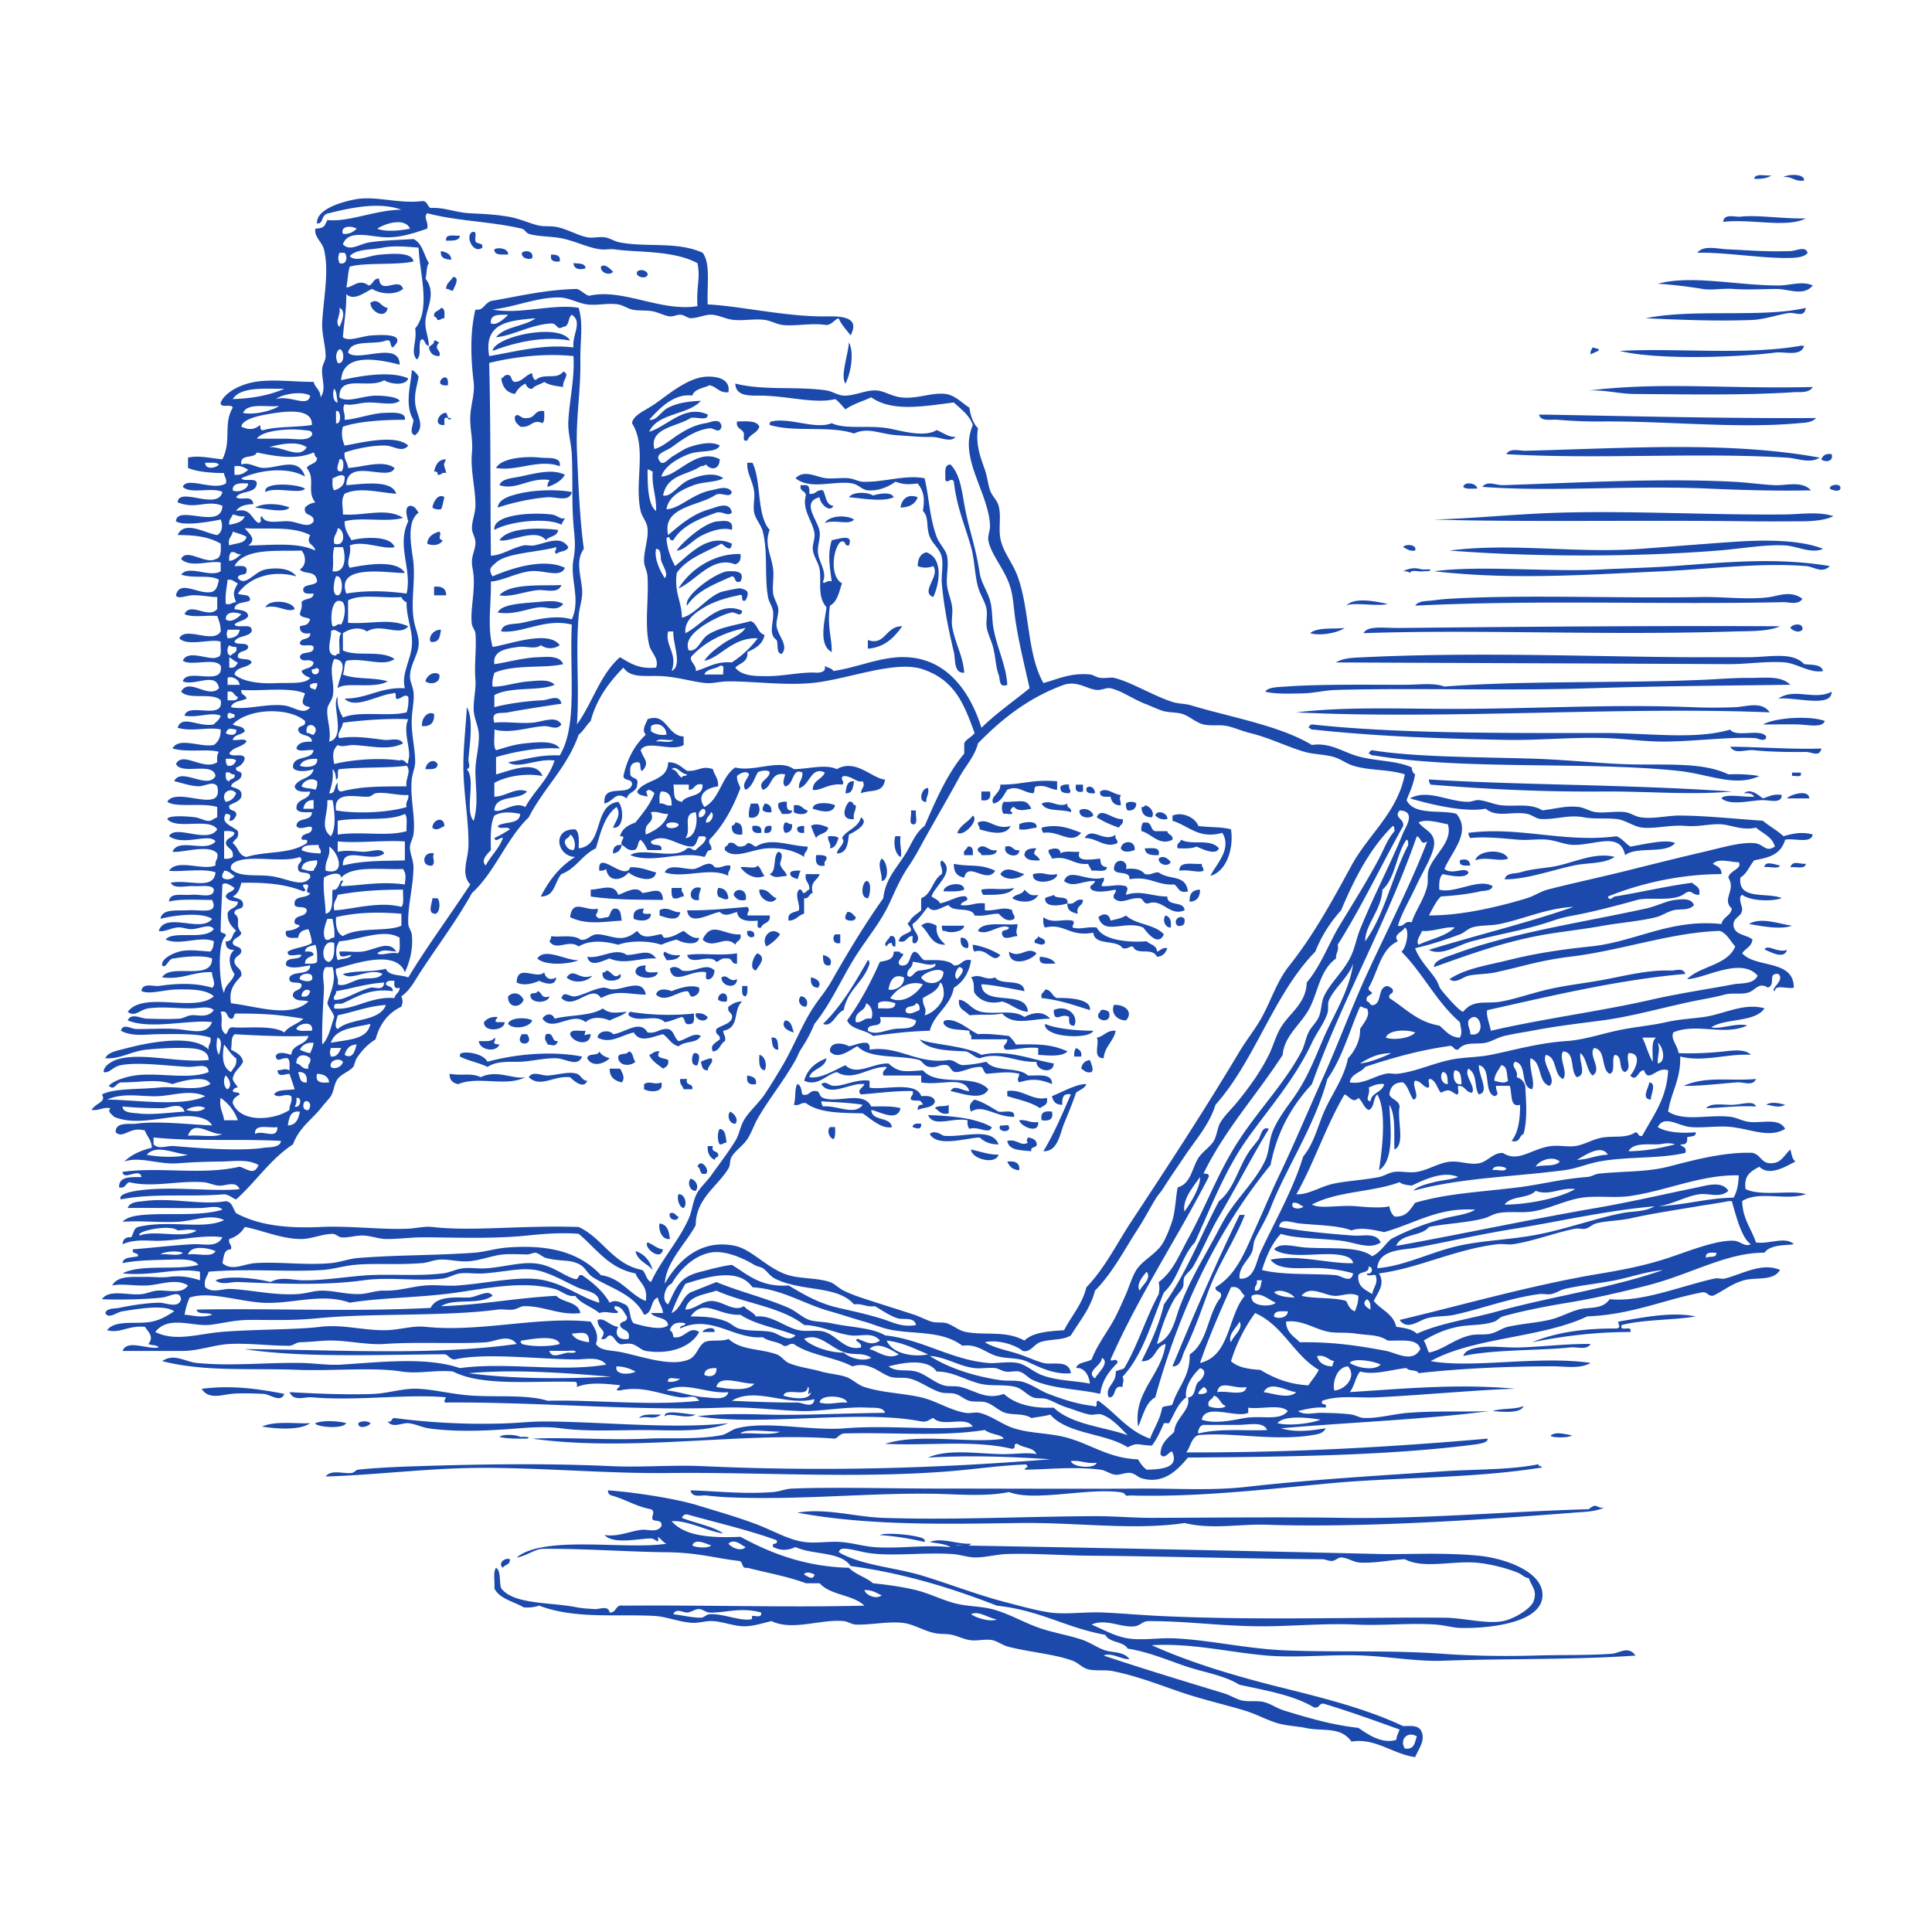 <svg viewBox="0 0 250 250" width="250" height="250" xmlns="http://www.w3.org/2000/svg" fill="#1B49AC"><path d="M229.22 22.69c-.51.39-1.31.48-2.23.45.12-.78 1.46-.33 2.23-.45zm1.56.22c.53-.36 2.73-.5 2.67.45-1.22.19-1.52-.56-2.67-.45zm2.89 5.35c-2.46 1.27-6.99.03-10.69.45.09-1.13 1.59-.6 2.23-.67 2.18-.26 5.61.3 8.46.22zm-172.6 1.78c.75-.23.35.69.45 1.12.07.52 1.05.13.89.89-1.17.86-2.23-1.45-1.34-2.01zm-1.56.45c-.07.74-1.01.62-1.78.66-.15-.96 1.03-.59 1.78-.66zm6.24 2.45c-.79-.03-1.8.16-1.78-.67.38-.28 1.83-.19 1.78.67zm168.15-.23c-.36.6-1.62.66-2.45.67-3.37.07-8.4-.77-11.81-.67.75-1.04 2.65-.49 4.01-.44 2.37.09 4.65.33 8.02.22.79-.02 1.94-.71 2.23.22zm-176.84-.22c.68.15 1.29.35 1.34 1.12-.77-.05-1.45-.19-1.34-1.12zm11.81.89c-.29.27-1.42.11-1.34-.67.42-.39 1.56-.24 1.34.67zm2.45-.44c.65.01 1.25.08 1.11.89-.76.09-1.27-.07-1.11-.89zm2.89 1.11c.68.07 1.52-.03 1.56.67-.55.19-1.51.22-1.56-.67zm5.12 1.11c-.45.58-1.71.1-1.56-.66.49-.43 1.19.29 1.56.66zm4.46.23c.15.83-1.69.54-1.34-.23.36-.38 1.15-.2 1.34.23zm-25.17.44c1.02.07.08 1.39 0 1.78-.4.03-.47-.27-.89-.22 0-.81.63-1 .89-1.56zm175.95 1.11c-1.18 1.44-3.12.45-4.68.45-1.83 0-3.82.14-5.57 0-1.43-.11-2.83.21-4.01 0-1.24-.22-4-.58-5.79-.67 4.31-1.18 10.22.22 15.59.22 1.54.01 3.05-.63 4.46 0zm-184.41 2.9c-.24 1.52-2.22.55-2.23-.67 1.11-.68 1.3.54 2.23.67zm6.9 0c.57.02.44.75.45 1.34-.4-.03-.47.27-.89.22-.1-.2-.2-.4-.45-.45-.09-.76.67-.66.89-1.11zm176.61 0c-.2 1.35-1.31.53-2.22.67-1.42.21-3.13.82-4.68.89-4.35.18-9.39-.01-13.81-.22 6.24-1.27 15.12-.02 20.71-1.34zm-159.9 4.23c-3.44-.64-7.12.23-10.03 1.34.24-1.88 8.7-3.7 10.03-1.34zm-17.6 0c.36-.06.38.21.67.23-.84.93.35 1.02 0 1.78-.84.02-1.2-.44-1.34-1.12.17-.35.71-.33.67-.89zm53.68.23c.67 1.23.32 3.82-.45 5.34-.69-.95.35-3.73.45-5.34zm123.16.44h.44c-.39 1.45-2.43.72-3.79.89-4.9.62-15.29.97-20.04-.22 7.14-.41 16.42.58 23.39-.67zm-26.95.22c1.52.33.72.41-.23.89-.09-.46.16-.59.23-.89zm-152.78 2.9c.39.2.69.5.89.89-.22 1.25-.54 2.03-.45 3.34.12 1.66 1.43 3.03 0 4.23-.88-.22-.21-1.34-.22-2-1.26-1.96-.21-5.05-.22-6.46zm19.6.22c.98.34-.17 1.16 0 2-.9-.14-1.84-.23-2.45-.66-.49.33-1.2.43-1.56.89-.56.04-.7-.34-.89-.67-.59.3-1.04.75-1.34 1.34-1.1-.17-1.62-.91-1.78-2.01.29-.08.35-.39.66-.44.84-.17.49.85 1.12.89 1.05-.07 1.31-.91 2.23-1.12.03.42.14.75.44.89 1.04-1 2.75.03 3.57-1.11zm-14.93 1.78c-2.38.22.27-2.42 0 0zm176.62.22c-.48.83-1.72.62-2.45.67-6.48.43-14.28.27-20.72.23-1.85-.02-3.69-.54-5.79-.45 9.52-1.14 17.39-.19 28.96-.45zM70.42 53.2c0 .59.09 1.27-.22 1.56-1.34-.61-1.39.65-2.89.45-.31-.36-.79-.55-.67-1.34.51-.52.72.41 1.56.22 1.07.04.96-1.12 2.22-.89zm164.59.89c-.6.62-1.44.6-2.23.67-7.7.74-17.47-.3-25.38-.22-1.82.02-3.65-.04-5.8-.22-.92-.08-2.22.28-2.45-.67h.67c10.51.19 24.12.52 35.19.44zm-111.36 2.45c-.66.79-2-.02-3.11 0-1.46.03-2.41-.09-4.46-.22-2.21-.14-3.73-1.1-5.57-.22-3.13-1.07-7.68-.12-10.91-1.11-.04-.26.05-.4.22-.45 2.41-.56 5.66 1.09 7.8.22 1.77.84 4.77.22 7.35.67 1.41.25 4.65 1.25 6.23.22 1.01.43 1.51.9 2.45.89zm-28.28-2c1.19-.01 2.54-.17 2.89.67-.25.86-1.26.96-1.55 1.78-.67.22-.4-.5-.45-.89-.17-.65-1.06-.58-.89-1.56zm140.09 4.68c-1.29.81-2.82.08-4.24 0-11.3-.7-24.74.24-36.3-.45.46-.84 1.73-.43 2.45-.44 12.67-.3 26.23-1.29 38.09.89zm1.55-.45c.31 1-.89 1.08-1.33.67.19-.48.55-.79 1.33-.67zM72.43 60.33c-2.68-1-5.56.71-8.24.22.64-1.22 3.56-1.57 5.79-1.33 1 .1 2.69-.16 2.45 1.11zm-14.7-.89c-.52.93-.17.69 0 1.78-.63-.18-.58.32-1.11.22.08-.38-.18-.42-.45-.44.21-.83.52-1.56 1.56-1.56zm38.97.44h.67c1.2 2.44.5 6.79 2.23 8.69-.75 1.86.23 3.27.45 5.12.11 1.02-.14 2.21 0 3.12.1.73.61 1.36.66 2.01.06.74-.32 1.53-.22 2.22.18 1.25 1.62 2.5.67 3.57-.77-.05-.41-1.23-.67-1.79-1.1-.82-.38-2.06-.44-3.56-.04-.72-.55-1.31-.67-2-.48-2.73.01-5.69-.67-8.47-.21-.85-.95-1.61-1.12-2.45-.17-.86.1-1.87 0-2.67-.16-1.43-.99-2.45-.89-3.79zm26.29.23c1.39 1.38 1.5 3.88 2 6.23.56 2.65 1.3 4.65 1.78 7.8.2 1.29.98 2.3 1.34 3.56.33 1.18.23 2.37.44 3.57.46 2.59 1.68 4.92 1.79 7.35-1.15.41-.88-.72-1.12-1.34-.38-.99-.34-1.91-.67-3.34-.22-1.01-.77-1.92-.89-2.9-.08-.72.13-1.51 0-2.22-.17-.96-.82-1.82-1.11-2.9-.43-1.6-.44-3.5-.89-5.12-.77-2.76-1.85-5.1-2.23-8.46-.27-.68-.85.32-1.11-.23.05-.84-.23-2.01.67-2zM73.1 61.44c-.47.8-1.29 1.24-2.23 1.56-.09-.46.15-.59.22-.89-2.6-.37-4.25 1.39-6.46.67.28-.86 1.68-.9 2.68-1.11 1.93-.41 4.18-1.05 5.79-.23zm46.54.45c.59 2.44.61 4.95 1.56 7.57.33.91 1.16 1.64 1.34 2.45.27 1.2-.12 2.56 0 3.79.1.96.57 1.96.67 2.89.09.91-.13 1.68 0 2.45.35 2.18 1.41 3.81 1.56 6.01-1.39.08-1.11-1.71-1.34-2.67-.58-2.44-1.28-5.62-1.56-8.9-.09-1.07.21-2.29 0-3.35-.21-1.11-1.17-1.71-1.56-2.67-.52-1.31-.05-2.53-.89-3.34.27-1.67.12-2.54-.67-3.56-1.29.15-1.78.15-2.89-.23-.9.69-2.25 1.23-3.57 1.12-.73-.06-1.21-.75-2-.89-2.34-.42-5.39.89-7.35-.67 1.12-1.2 2.73-.12 4.01 0 .88.08 1.98-.1 2.9 0 .62.06 1.25.42 1.78.45 2.71.1 5.48-.95 8.01-.45zm114.7 1.56c-4.32.1-8.68-.03-13.14-.22-10.31-.46-20.39.45-29.39-.23.65-.85 1.75-.19 2.67-.22 10.29-.33 20.12-.93 29.84-.44 1.78.08 3.52.36 5.35.44 1.47.07 3.48-.61 4.67.67zm-43.2-.22c-.64-.03-1.46.12-1.79-.23.11-.75 1.81-.48 1.79.23zm-151.67 0c-.54.77-3.91-.3-5.12.44-.38-1.35 4.14-1.07 5.12-.44zM238.13 63c.2.82-1.18.41-1.34.23-.1-.51 1.21-.69 1.34-.23zm-164.14.67c-.28 1.37-2.12.59-3.12.67-2.24.18-4.66.73-6.46 1.34.08-1.11 1.61-1.52 2.67-1.79 1.95-.48 4.86-.61 6.91-.22zm41.65.67c-1.39.68-4.48.09-5.79 0 .55-.78 2.54-.65 3.11-.22.65-.22 2.38-.55 2.68.22zm-58.13 0c-.16.51-.2 1.14-.45 1.56-.51.07-.85-.04-1.11-.22.13-.79.79-1.89 1.56-1.34zm61.24 0c-.3.88-1.07 1.3-2.22 1.34.17-1.18 1-1.81 2.22-1.34zm-81.29 1.34c-.62.75-3.27.12-4.45 0 1.11-.67 3.29-.51 4.45 0zm199.78 1.11c-1.17.58-2.85.66-4.23.67-2.16.01-4.38.02-6.46 0-13.73-.19-30.14.12-40.98-.23 5.28-.14 10.31-.71 16.26-.89 9.42-.27 19.5.32 29.17.23 2.15-.03 4.28-.4 6.24.22zm-164.14.22c-.12.33-.33.56-.45.89-1.72-.93-6.51-.53-8.68.67-.24-2 4.77-2.3 7.35-2 .89.1 1.3.77 1.78.44zm37.41.22c-.62.78-2.49-.06-3.78.45.58-.99 2.83-1.08 3.78-.45zM94.7 68.57c-1.1-.38-2.58.09-3.79.67-1.32.64-2.31 1.99-3.34 2 .58-.95 3.65-3.72 5.35-3.78.5-.02 2.11-.37 1.78 1.11zm-22.49 0c-.06.91-1.17.76-1.56 1.34-1.27-1.68-4.72.33-6.02 0 1.12-1.72 5.2-1.62 7.58-1.34zm-15.37.22c.43.34-.39.94.45 1.12-.32.65-1.32.76-2.01.44.09-.94.76-1.32 1.56-1.56zm179.06 2.23c-1.5.68-3.38-.36-4.9-.44-2.58-.15-5.62.42-8.68.66-11.19.9-24.69.8-34.75 0 8.12-1.04 16.31.4 24.72-.22 4.03-.3 8.21-.64 11.81-.89 3.71-.26 8.62-.38 11.8.89zm-54.34-.22c.24-.44 1.85-.38 1.56.44-.8.13-1.08-.26-1.56-.44zm-85.75.89c.12.79-.18 1.15-.66 1.34-2.99-1.17-5.07 2.13-7.35 3.11 1.54-2.49 4.62-4.55 8.01-4.45zm24.06-.22c2.34.81 1.6 4.35.89 5.79-1.74-.66.94-2.72 0-4.01-.63.27-1.38.27-2.01 0 .03-.94.34-1.6 1.12-1.78zm116.92 1.78c-1.04 1.02-2.04.08-3.12 0-5.88-.47-12.26.38-18.48.67-9.86.44-19.49 1.16-29.62 0 5.94-.79 14.79.12 21.6-.23 3.17-.16 6.25-.22 9.36-.44 6.9-.5 13.34-1.15 20.26 0zm-55.23.67c.83-.42 1.57-.5 2.45-.23h1.11c-.07.31-.56.19-.89.23-.53.13-1.61-.28-1.78.22-.2-.17-.5-.24-.89-.22zm-85.75 1.33c-.88.29-.53-.65-1.11-.67-2.2 1-4.54 1.85-5.79 3.79-.53-1.27 3.9-4.44 5.35-4.45.63-.01 2.28-.13 1.55 1.33zm-23.16.45c-.45 1.2-2.06.55-3.12.67-1.67.18-3.52.95-4.9.66 1.35-1.63 5.92-1.19 8.02-1.33zm-16.48.22c1-.1 1.56.22 1.56 1.11h-1.56v-1.11zm177.06 1.56c-.51.85-1.76.43-2.45.44-15.9.34-31.59-.33-47.66.45.45-.66 1.56-.58 2.23-.67.69-.09 1.5-.18 2.22-.22 9.59-.57 21.72-.03 32.52-.22 3.02-.06 6.15.39 8.91 0 1.13-.16 2.74-.89 4.23.22zm-160.35.67c-.83 1.05-2.08.33-3.12.44-1.56.17-3.26 1.02-5.35.67.45-1.07 3.06-1.18 4.9-1.34 1.36-.11 2.69-.31 3.57.23zm106.68 0c-1.28.37-4.52-.28-5.35.22 1.05-1.15 3.85-.54 5.35-.22zm-141.43.67c-1.04.51-2.11-.65-3.78-.23.42-1.11 3.54-.86 3.78.23zm192.2 2.22c-1.55.69-3.73.61-5.79.67-17.32.54-32.98-.29-48.1.22.53-1.03 2.68-.64 4.67-.67 15.95-.16 33.86-.31 49.22-.22zm2.9.45c-.48.48-1.25.11-1.56-.23.17-.51 1.73-.77 1.56.23zm-116.48-.45c-1.04 1.42-2.2 2.71-4.45 2.9v-1.12c2.28.8 2.26-1.83 4.45-1.78zm57.24.22c-.94.66-3.2 1.06-4.46.67.93-.78 2.91-.51 4.46-.67zm-116.93.23c-.13.83-.19 1.73-1.33 1.56-.36-.57.35-1.62 1.33-1.56zm178.84 5.34c-1.64.32-3.38-.97-4.9-1.11-2.2-.2-4.86.23-7.35.22-16.04-.08-34.83-.15-50.78-.22.99-.62 2.4-.61 3.57-.67 15.38-.75 31.38 0 44.09 0h5.57c2.89 0 5.82-.77 7.35.89 1.01.11 2.23 0 2.45.89zm-179.06.45c.25 1.11-1.12 1.39-1.78.89.11-.75 1.12-1.39 1.78-.89zm174.83 1.33c-8.2.11-16.92.16-25.84.45-11.02.36-22.32-.07-32.96.22-1.43.04-2.92.43-4.45.45-1.61.02-3.23.11-4.68-.22.22-.6 1.9-.62 2.68-.67 4.86-.34 11.02-.21 15.36-.23 1.86 0 3.73-.29 5.13.23 10.19-.8 22.98-.4 33.85-.89 1.85-.09 3.82-.25 5.79-.23 1.72.02 3.89-.34 5.12.89zm5.34.9c.04 2.13-4.73.65-6.9.89 2.08-1.44 4.67.27 6.9-.89zM229 92.18c-19.14-.79-41.96.96-61.25 0 6.36-.76 13.34-.45 20.27-.45 10.7 0 20.43-.64 30.96-.22 1.81.07 3.78.08 5.56 0 1.48-.06 3.4-.83 4.46.67zm-172.83.22c.07 1.11-.45 1.63-1.56 1.56-.11-1.09.82-2.02 1.56-1.56zm24.95 10.91c-1.54-.99-1.6.33-2.9.67-.28-2.71 3.12-.84 3.56-2.45.09-.83-1.07-.41-1.11-1.11.49-2.25 1.47-4.03 2.9-5.35-.6-.66.05-1.42.22-2 2.49-.92 2.49 2.14 4.67 2.23v1.11c-1.61.92-4.78-.75-5.56.67.41 1.21 1.22 1.53.22 2.67-.5-.09.03-1.22-.67-1.11-.71.03-.98.5-.89 1.33-.13.95 1.2.43.89 1.56-.03 1.01-1.18.9-1.33 1.78zm3.11-9.35v.67c.5.32 1.08.56 2.01.44.02-1-1.08-1.76-2.01-1.11zm2.9 1.78c-.68.14-1.92-.28-2.23.22.68-.14 1.92.29 2.23-.22zm148.99-2.45c-.3.96-2.19.47-3.56.45-1.58-.03-3.2.02-4.45 0 1.73-.91 6.1-1.15 8.01-.45zm-7.57 2.01c-.02.82-1.16.23-1.33.22-3.25-.22-8.06.44-12.03.44-2.33 0-4.68-.34-7.13-.44-4.37-.18-8.85.3-13.14.22-8.44-.15-17.04-.47-24.94-1.33-.36.06-.38-.22-.67-.23.1-.2.2-.4.45-.44 11.2 1.22 24.87 1.11 37.86 1.11 5.59 0 11.72.9 16.26-.44.77 1.08 3.9-.2 4.67.89zm7.13 1.56c-.22 1.17-1.27.43-2.01.44-2.24.03-4.83-.02-6.68-.22-1.16-.13-2.45.59-3.11-.45 3.22-.01 7.73.36 11.8.23zm-8.02 3.56c-3.18 1.46-6.53-.25-10.47-.67-11.79-1.26-27.66-.05-39.42-2-.36.06-.38-.21-.67-.23.1-.19.2-.39.45-.44 5.76.94 14.46.87 21.38 1.11 3.6.13 7.14.5 10.69.67 5.09.25 10.39-.41 14.03 1.34 1.47-.06 2.81.01 4.01.22zM56.62 98.86c.02.76-.83.66-1.56.67.05-.84 1.08-1.5 1.56-.67zm175.27 1.11h1.12c.23.75-.7.35-1.12.45v-.45zm-7.79 2.45c-5.36.49-10.84-.04-16.48 0-8.13.06-15.04-.29-22.5-.89-.12-.18-.23-.36-.22-.67 11.63.74 25.38.62 39.2 1.56zm-87.31-1.33v1.11c-.98-.06-1.39-.68-2.67-.44-.41.03-.14.75-.44.89-1.31-.1-1.93-1.08-3.35-.45-.47.72-.8 1.57-1.78 1.78-.55-.89.98-1.31.89-2.45 3.03 0 3.94-.69 7.35-.44zm-26.28 0c-.13.76-.16 1.62-1.11 1.56.13-.77.16-1.63 1.11-1.56zm27.84.44c-.13.71.42.69 0 1.12-.65-.02-1.25-.08-1.11-.89.26-.19.6-.3 1.11-.23zm.89 0h.9v.89c-.77.18-1.07-.12-.9-.89zm2.45 1.12c-.63.04-1.21.02-1.11-.67.46-.46 1.13 0 1.11.67zm-21.6-.67c.17.84-.27 1.06-.22 1.78-1.15.1-.61-1.88.22-1.78zm24.94.89c-.25.7-.01.5 0 1.34-.84.02-1.19-.44-1.33-1.12-.68.01-1.47.13-1.34-.67.87-.59 1.74.4 2.67.45zm-18.04-.45h1.12c.16.9-.21 1.28-1.12 1.12v-1.12zm98.67.23c.87-.71 1.93.28 2.45.66.76-.2 1.3-.62 2.45-.44-.02 1.23-1.66.6-2.68.67-1.73.11-4 .7-5.12-.23.33-.66 3.18-.12 4.23-.22-.2-.39-.69-.49-1.33-.44zm8.46.66h-2.89c.38-.49 2.84-1.24 2.89 0zm-100.67 1.34c-.82.16-1.7.39-2.22-.22-.27-.07-.77.64-.23.67.04.48-.79.1-1.11.22-.32-.3-.32-1.26 0-1.56 2.26.04 2.87-.53 3.56.89zM80 103.76c.7.65.83 3.52-.67 3.34.26-.73 1.13-1.71.45-2.67-1.55 1.12-2.06 3.28-2.67 5.34-1.77.84-2.58 2.63-4.46 3.34-.9.96-.8 2.91-2.67 2.9 1.07-2.12 2.48-3.91 4.45-5.12-2.4-.07-3.05-3.69 0-3.57.58.39.46 1.48.45 2.45 3.36-.35 1.81-5.61 5.12-6.01zm-6.9 5.34c.18.5.45.89 1.11.9.38-.49.11-1.76-.44-2.01-.07.53-.78.42-.67 1.11zm28.73-5.34c-.05.64-.03 1.22.67 1.11-.03.57-.75.45-1.34.45-.13-.47-.55-.64-.45-1.34.26-.18.6-.29 1.12-.22zm8.02 0c.6-.16.44.44.89.45.05.71-.4.94-.23 1.78-1.8.19-1.27-1.53-.66-2.23zm28.28.22c-.16.69.61.43.45 1.12-1.19-.45-3.28 0-3.79-1.12 1.26-.6 2.11.63 3.34 0zm8.91 0c-.04.63-.39.95-1.12.89-.17-.19-.24-.5-.22-.89.29-.3 1.05-.3 1.34 0zm-49.89 0h.89c.55.77.14 2.12-1.11 1.78-.1-.76.09-1.24.22-1.78zm1.78 0c.63.04.95.39.89 1.12-.51.07-.85-.04-1.11-.23-.09-.46.15-.59.22-.89zm9.13.23c-.32 1.2-1.88.76-2.89.44-.02-.99 2.32-.79 2.89-.44zm-5.34 0c1-.19 1.11.52 1.78.66-.02.68-1.46.52-1.78.22v-.88zm45.43 0c.7.09 1.32 1.01.89 1.55-.88-.01-1.32-.45-1.33-1.33.26.03.39-.05.44-.22zm-6.68 1.33c-.57.47-1.9.25-1.78-.67.55-.44 1.68-.03 1.78.67zm-23.61-.67h.67c-.13.54.28 1.62-.22 1.79-.88.13-.26-1.23-.45-1.79zm27.4 1.12c.19.71-.35.69-.45 1.11-1.06-.35-2.03-.79-2.89-1.34.51-1.43 2.09.35 3.34.23zm5.79 0c-.82.14-1.19-.15-1.56-.45.18-.83 1.66-.35 1.56.45zm8.24 1.33c.37 2.4-.52 5.41-2.67 6.02.74-1.51 2.83-3.46 1.55-5.57-3.09.85-4.28-.9-6.45-1.56v-.67c1.27-.54 2.96.25 3.34 1.34 1.36.2 3.03.09 4.23.44zm-33.41-1.78c.86.54-1.11 2.74-2 2.23.38-1.03 1.43-1.39 2-2.23zm-14.48.22c1.21.78-.85 1.91-1.55 2.23-.15 1.2-.24 2.43-1.56 2.45.05-.7 1.29-1.36.66-2 .63-1.09 2.12-1.3 2.45-2.68zm-53.89 1.12c-.44.21-1.06.72-1.56.22.02-1.04 1.5-1.56 1.56-.22zm73.27 0c-.68 1.45-2.99.74-4.01.44.03-.4-.27-.47-.22-.89 1.4-.67 2.19 1.03 4.23.45zm-35.63-.45c.81.01.97.66.89 1.56-.91.09-1.41-.23-1.34-1.11.2-.1.4-.2.45-.45zm6.45 0c.4-.03.47.27.9.22.05.73-.27 1.08-.9 1.12-.3-.29-.3-1.05 0-1.34zm32.52.67c-.75.06-1.28.35-2.23.22v-.66c.44-.28 2.42-.61 2.23.44zm13.81-.67h.45c.68.06.49 1 1.11 1.12h1.56c.07.52.77.41.67 1.11-1.73.86-2.72-.81-4.01-1.11-.07-.52.03-.86.22-1.12zm-40.76.67c-.13.84-1.24.69-1.56 1.34-.26-.48-.46-1.03-.67-1.56.56-.44 1.71-.05 2.23.22zm-9.8-.22c.76-.1 1.27.06 1.12.89-.76.09-1.27-.07-1.12-.89zm2.45 0c.11.7-.19.99-.89.89-.1-.7.2-1 .89-.89zm4.24 0v.89c-.59.06-.96-.08-.9-.67.2-.17.51-.24.9-.22zm35.85.89c-1.38 1.6-2.83-.33-4.9 0-.12-.18-.23-.36-.22-.67 2.08-.55 3.73.13 5.12.67zm76.84 1.33c-1.22 1.46-4.98.37-6.46 1.56-.65-3.08-3.81-1.3-6.68-1.33-1.08-.01-2.12-.54-3.34-.67-1.2-.13-2.48.1-3.79 0-1.56-.13-4.13-.44-6.23-.22-.12-.18-.24-.37-.23-.67 6.61-.86 12.41 1.33 19.16.44.74.3 1.15.93 1.78 1.34 1.64-.26 4.73-1.04 5.79-.45zm-72.38-1.11c-.19.63.31.58.22 1.11-1.61.72-2.62-.68-4.23-.66.91-1.59 2.54.7 4.01-.45zm-37.2.22c.55-.02 1.07-.03 1.34.23-.23.59-.37 1.26-1.11 1.33.18-.77-.34-.85-.23-1.56zm8.69 0h.67c-.16 1.02.25 2.26 0 2.68-.77-.41-.93-1.9-.67-2.68zm36.97.45c1.39.77 3.76-.22 4.9 1.11-.39 1.02-2.3.01-2.9-.22-.62.27-1.53.25-2.45.22-.19-.71.35-.69.45-1.11zm-48.33.89c.06.65-.5.68-.44 1.34-1.2-.8-2.8-1.2-4.68-1.12-2.05.09-4.35 1.52-5.57.23-.16-.61.44-.45.45-.9.92-.25.86.47 1.55.45.42-.03.75-.15.9-.45.55-.03.69.35 1.11.45 1.94-1.24 4.23-.09 6.68 0zm42.32.45c-.58.22-1.5.39-1.79-.23.19-1.11 1.97-1.07 1.79.23zm-66.37-.67c-.1.64-.47 1.01-1.12 1.11-.05-.79.32-1.16 1.12-1.11zm44.76.22c.7-.1.71.48.67 1.11h-1.11c-.19-.71.35-.68.44-1.11zm3.79.45c-.1.79-1.16.62-2.01.66 0-.44-.6-.28-.44-.89.94-.78 1.32.5 2.45.23zm1.11-.45c1.02-.27.88.61 1.78.45.05 1.2-2.19.73-1.78-.45zm4.01.22c-.73 1.08.09.65.45 1.56-.95.06-1.77-.02-2.01-.67.03-.79.74-.89 1.56-.89zm5.57.45c-.54 1.39 1.52.98 2.67.89.12.57-.03.95.89 1.11-.08.74-1.28.35-2 .45-.12-.33-.33-.56-.45-.89-1.97.19-2.45-1.11-4.67-.67-.1-.43-.48-.56-.45-1.11.62-.27 1.5-.4 1.56.44.48-.41 1.63-.15 2.45-.22zm8.46-.45c.87.03 2.05-.27 1.78.89-.91.02-1.75-.03-1.78-.89zm-47.44.45c.77.12.34 1.07.23 1.56.14.67.71.92.89 1.56-1.02.08-1.56.37-2.23-.23.95-.38.37-2.3 1.11-2.89zm94.43.89c-1.14.44-2.84-.32-4.23.22.32-1.38 3.74-1.55 4.23-.22zm-138.97-.67c-.35.63.26.95-.22 1.56-1.54.24-1.3-1.93.22-1.56zm49.44.22c.55-.03 1.08-.03 1.34.23.09.53-.41.48-.22 1.11-1.04.22-1.25-.39-1.12-1.34zm103.34.23c-1.51.95-3.52.71-5.34 1.11-3.06.67-6.15 1.81-8.91 1.78.2-.88 1.36-.7 2-.89 1.21-.36 2-.44 3.79-.67 2.78-.35 5.71-2.06 8.46-1.33zm-57.46.66c-.25.62-1.56.42-1.56-.44.57-.54 1.28.04 1.56.44zm-37.41-.44c.73.27 1.11 2.78 0 2.9.11-1.04-.61-2.08 0-2.9zm76.17.89c-.68.01-1.47.13-1.34-.67.59-.23 1.27-.17 1.34.67zm-68.38-.67c1.88 1.41-.96 3.35-1.33 4.68.39.27.9.43 1.11.89 1.1-.21 2.53-1.11 3.34-.89.65.64-.6.53-.67 1.11 1.27.16 1.85-.37 3.12-.22v.89c1.36.14 2.44-.56 3.56 0-.09.54.41.49.23 1.12-.88.48-1.49-.17-2.01-.67-1.13-.02-1.84.38-3.12.22-.35-1.2-2.78-.33-3.34-1.34-.89.19-1.9 1.2-2.67.23-.66.74-1.17 1.65-2 2.22-.06.89 1.26 1.55.44 2.45-.67.23-.39-.49-.44-.89-.84-.01-.68.96-1.79.67.11-.86 1.05-.88 1.56-1.34.19-.52-.78-.96-.22-1.11.31-.73 1.02-1.06 1.56-1.56v-1.56c1.4-.53 1.46-2.4 2.67-3.12.22-.87-.49-1.29 0-1.78zm23.83 1.12c1.19-.15 1.99.09 2.45.66.84.17 1.07-.27 1.78-.22 1.41 1.05 3.48.2 3.79 2.45-1.22.33-1.21-.57-1.78-.89-2.29.14-3.16-1.14-5.79-.67.11-1.22-1.79-.44-2.01-1.33.03-1.61 1.97-1.19 1.56 0zm87.97-.67c-.07.74-1.28.35-2 .44.33-.93 1.12-.39 2-.44zM94.48 112c.16.68-.39.65-.22 1.34-2.37-1.21-5.65.39-8.24-.45.53-1.24 2.56-.34 3.78-.44.83-.13 2.01-1.31 2.67-.23.92.18 1.15-.34 2.01-.22zm28.95-.22c2.23.44 3.28-.06 5.35.89-1.1 1.8-3.49-1.29-4.01.89-.9-.15-1.38-.7-1.34-1.78zm32.07 0c-.03.4.27.47.23.89-.61.33-1.94-.2-3.12 0-.04-1.3 1.73-.79 2.89-.89zm74.83.22c-.23.51-1.4.08-2 .22-.01-.94 1.59-.27 2-.22zm-132.29 0c.5.45.36.65.89 1.34-1.31.59-2.53-.3-3.12-1.12.68-.14 1.92.29 2.23-.22zm34.52 1.11c-.78.71-2.48.86-3.12 0 .73-1.19 2.08-.27 3.12 0zm-28.95-.44c-.23.29-.22.82-.45 1.11-.33-.26-.99-.19-.89-.89.27-.26.79-.25 1.34-.22zm33.18.44c.09 1.05-3.34 1.55-3.11 0 1.57-.37 1.55.27 3.11 0zm-32.51 0h1.78c-.27.85-1.3.94-.89 2.45-.53.07-.42.78-1.12.67v2c-.78.19-1.03.9-2 .9-.22-1.12.77-1.02 1.34-1.34.14-1-.61-1.9 0-2.67.49-.13.31.42.66.44.3-.08.36-.39.67-.44.11-.93-.65-.98-.44-2.01zm38.53.45c.18.63-.32.58-.23 1.11 1.42.04 1.9-.29 3.12 0 .42.43.03.56 0 1.12 1.96-.64 3.39.22 5.35.22-.02 1.36 2.16.51 2.23 1.78-1.93.85-2.85-1.56-4.68-.89-.7.11-.59-.6-1.12-.67-1.4-.12-2.39.91-3.34 0-.18-.63.32-.57.23-1.11-.84.14-2.36.49-3.12 0-.54-.52.35-.6.44-1.11-1.61-.1-2.77.94-4 0 .66-1.86 2.94.2 5.12-.45zm-30.74.45c.8-.12.51 1.99.23 2.22-1.02-.01-.77-1.9-.23-2.22zm12.7 1.11c-.67.29-1.71.22-2.67.22-.05-.92 2.65-1.43 2.67-.22zm-44.77.67c.83-.23 2.37-1.32 3.12-.23 1.36-.16 2.57-.92 2.67.89-3.13-.04-6.14.02-9.35-.44v-.89c1.52-.06 3-.88 3.56.67zm6.91-.89h1.33c-.18.63.32.57.22 1.11-.52-.01-.65.38-1.33.22-.26-.26-.25-.79-.22-1.33zm3.78 0c-.07.52-.35.83-.22 1.55-1.65.34-1.3-2.04.22-1.55zm2.23 0c.89 0 1.23.55 1.34 1.33-.35.37-.87-.07-1.34-.22-.16-.69-.16-.43 0-1.11zm38.31 0c-.67.96-2.37.89-4.01.89-.12-.18-.23-.37-.23-.67 1.16-.27 2.72.11 4.24-.22zm-34.75 1.55c-.94.2-1.26-.22-1.56-.66.25-1.07 1.92-.72 1.56.66zm1.78-1.33c1.25-.13 1.39.84 2.23 1.11-.65 1.08-2.36.02-2.23-1.11zm34.3 0c.43.38.72.91 1.78.67-.57 1.22-2.62.97-3.34.44.33-.57 1.35-.43 1.56-1.11zm22.72 0c0 .97-.41 1.52-1.34 1.56-.07-1.04.39-1.54 1.34-1.56zm-99.33 1.11h.67c.38.45.32 1.81-.23 2.01-1.17.03-.46-1.33-.44-2.01zm163.25.89c-.68.77-1.73.44-2.67.67-.77.19-1.46.7-2.23.89-2.17.54-4.63.71-6.91 1.12-2.48.44-4.95.71-7.35 1.11-5.19.87-9.9 2.59-14.47 4.23-.12-.87 1.77-1.37 2.89-1.78 7.25-2.67 15.99-3.94 24.5-5.79 1.4-.31 2.73-1.01 3.79-1.12.57-.05 2.09-.36 2.45.67zm-141.87.45c.09.46-.15.59-.22.89.38.67.81.25 1.56.22.38-.28.27-1.06.89-1.11.83-.02.76.87.89 1.56-2.21.11-4.53.61-6.68-.45.32-2.52 2.11-.66 3.56-1.11zm19.37-.22c.42.42.03.56 0 1.11h2.9c.16 1.05-.9.88-1.11 1.56-.67.22-.4-.5-.45-.89-1.39.13-2.52-.01-2.67-1.12-.89.24-1.53.66-2.23 0-1.26.16-3.95 1.94-4.23-.22 2.69.04 4.78-.19 7.79-.44zm-13.36.22c-.4.8.02.68.89.67 0 1.05-1.47.99-2.22.66-.18-1.06.46-1.31 1.33-1.33zm4.68.44c-.17 1.37-1.81.74-2.67.45v-.67c.99-.62 1.97.42 2.67.22zm21.6 0c.65-.05.77.42 1.12.67-.01.61-1.05.53-1.34.22-.09-.46.15-.59.22-.89zm34.08 1.12c.71-.18 1.47-.31 2-.67 1.25 1.2 3.77 1.13 4.9 2.45-.74 1.65-2.18-.25-2.67-.89-2.31-1-5.11 1.1-5.79-1.34.65-.57 1.39-.49 1.56.45zm7.12-.67c.58.17.78.71.67 1.56-.78.04-1.1-1.06-.67-1.56zm-15.81.22c1.18.89 2.4.2 3.79.45.37.44-.02.28 0 .89 1.01.31 1.72-.14 3.12 0 .84 1.75 4.43 1.95 6.46 1.78.43.45 1.31.47 1.33 1.34.47-.13.64-.56 1.34-.45-.22.6-.56 1.08-1.34 1.11-.66-1.31-2.55-.07-3.12-1.33-.52-.01-.65.38-1.33.22-.75-1.18-3.62-.25-3.79-2-3.11.58-3.66-1.26-6.24-.67-.25-.27-.25-.79-.22-1.34zm18.26.22c.11.7-.19 1-.89.9-.69-.62.28-1.59.89-.9zm78.62.89c-1.6.56-4.02.02-5.57-.22 1.51-.94 3.89-.02 5.57.22zm-109.57 2.45c-1.92.06-2.07-1.64-3.12-2.45.67-.59 1.28-.38 2 0-.13 1.33.55 1.84 1.12 2.45zm9.35-2.67c-.05.82-.3.86 0 1.56-.66-.01-1.78.66-2-.22-.17-.76.82-.37.89-.89-1.1-.61-2.78 1.16-4.01.44.55-1.35 3.77-.64 5.12-.89zm-9.8.22h2.9c-.09.81-1.95 1.02-2.45.67-.48.11-.43-.32-.45-.67zm-33.41.67c.7.52 1.2 1.02 2.01.89-.18 1.19-2.32.62-2.9.23-.72.16-1.37.4-2 .67-1.57-.52-3.96-.58-5.57 0-1.58-.42-3.59-.7-5.12.22-1.35-.98-2.89.68-3.79-.67.12-.18.24-.36.23-.67.97.21 2.82-.27 3.78.45.84.21 1.26-.59 2.01-.67.99-.11 2.49.63 3.56.44.7-.12 1.13-.39 1.78-.89.72 1 1.49.76 2.9.45.49-.13.31.42.67.44 1.06-.04 1.67-.55 2.44-.89zm8.24 0c.59-.06.96.08.9.67-.31.33-1.06.12-.9-.67zm4.24.45a5.25 5.25 0 01-1.78 1.56c-.76-1.27.77-2.69 1.78-1.56zm7.12 0h.67v1.11c-.9.25-1.1-.68-.67-1.11zm7.13.22c.8-.13.68.66.67 1.34-.38.08-.42-.18-.45-.45-.38-.01-.57.17-.67.45-.6-.34.36-.96.45-1.34zm19.15 0c.26.33.93.26.89.89-.41.44-.81.07-1.33 0-.16-.61.44-.45.44-.89zm-10.02.22c.88-.13 1.18.99.89 1.34-.71-.03-.98-.5-.89-1.34zm1.56.89c1.39.24 2.56.71 3.56 1.34-.98 1.3-1.64-1.03-3.34-.44-.17-.2-.24-.51-.22-.9zm105.34.67c-.35 1.51-2.83-.16-2.89 0 .33-.86 1.67.47 2.89 0zm-97.1.45c-.64.97-3.52 1.86-3.56-.22 1.48.98 2.39-.8 3.56.22zm-49.22.67c-2.15-.12-4.07.86-6.01 0-.96.29-2.52 1.25-2.9-.23 1.69.33 3.64-1.28 5.13-.22 1.65-.05 2.86-.88 3.78.45zm1.12-.89c.49.32 1.07.55 2 .44-.25.57-.99.65-1.78.67-.13-.46-.64-.72-.22-1.11zm-11.14 1.11c-1.28.54-4.34.74-5.35-.22.99-1.48 3.65.28 5.35.22zm20.49-.89v1.33c-.79.13-.55-.78-1.34-.66-.7-.11-.87.31-1.33.44-.89-1.16-3.33.61-3.79-.89 1.95-.32 4.11.14 6.46-.22zm2.67 0c1.2.58.18 1.53-.22 2.22-1.01-.2-.23-2.04.22-2.22zm8.46.22c.77.17 1.26.62.9 1.34-.9.14-.9-.59-.9-1.34zm28.07.22c.88.09 1.67.26 2 .9-.89-.08-2.29.35-2-.9zm-22.27.45c.21 0 .17.27.22.44-.72 2.4-2.87 3.37-3.34 6.02-1.02.37-1.49 2.3-2.68 1.78 2.38-2.3 4.1-5.26 5.8-8.24zm-28.73.67c-.38 1.19.76.86 1.56.89-.18 1.02-2.68.87-2.9 0 .01-.74.63-.85 1.34-.89zm8.9.67c-.07.52-.22.95-.66 1.11-.67.22-.4-.5-.45-.89-1.87-.42-4.23 1.87-4.68-.45.48-.48 1.25-.11 1.56.23 1.73.35 3.1-1.14 4.23 0zm-14.03 0c.64-.03 1.04 1.31 1.78.44.73.93-2.63 1.45-2.22-.22.26.03.39-.05.44-.22zm-8.02.22c.16.78.78 1.1 1.56.67-.11 1.21-1.46.79-2.22.44-.77.35-1.96.69-2.9.22.03-2.52 2.63-.3 3.56-1.33zm6.24.44c-.76.9-2.48 1.04-3.34.23.97-1.38 1.54.47 3.34-.23zm18.71.45c-.02 1.4-2.08.93-2.01-.22.83-.53 1 .75 2.01.22zm37.19 1.56c-1.06-.21-4.29-.87-5.57-.89.18 3.01 5.83.56 6.02 3.56-1.43-.14-2.11-1.01-3.34-1.34-1.46.38-2.82 0-3.57-1.11-.19-.29.1-1.31-.44-2 1.27-.58 1.77.49 3.11 0 .74 1.12 3.69.02 3.79 1.78zm-27.62-1.78c.67.08 1.5.66.9 1.33-.72-.03-.98-.5-.9-1.33zm-21.37 2.22c-2.09.02-3.71-.71-5.8.45-1.22-1.93-3.46 1.68-5.12 0 .34-1.04 1.03-.1 1.78-.22 1.06-.17 2.34-.96 3.57-1.12.44-.06.87.24 1.33.22 1.58-.04 3.83-1.45 4.24.67zm6.9-.89c.11.7-.28.91-.67 1.12-.71.19-.46-.58-.89-.67-1.37.06-2.83 1.57-4.01.44.15-.82 1.33-.75 2-.44.89-.37 2.57-.92 3.57-.45zm5.57-.22h.67c.02.55.03 1.07-.23 1.34-.57-.03-.44-.75-.44-1.34zm39.19.45c.87.03.88.9 1.56 1.11 1.89-.07 4.49.22 4.24 1.56-1.98-.62-3.89-1.31-6.24-1.56-.19-.71.35-.69.44-1.11zm-65.7.22c.67.08.42 1.06 1.56.67-.13.93-2.61 1-2.45-.23.14-.31.86-.03.89-.44zm-1.78 1.11c-.4 1.14-2.09 1.08-2-.44.74-.71 1.65-.36 2 .44zm26.28.22c-.51.08-.85-.03-1.11-.22-.05-1.08 1.48-1.19 1.11.22zm9.58-.66c.73-.04 1.07.91.67 1.33-.75.06-1.15-.82-.67-1.33zm20.49.44c1.12.09 1.5 1.26 2.89 1.56 1.79.39 4.1-.37 5.57.67 1.08-.59 2.39-.82 3.34.22-2.57.01-4.7.97-6.23-.67-1.55.29-2.42.06-4.23.23-.5-.62-1.51-.72-1.34-2.01zm-28.06.22c-1.24 1.07-.26 3.42-2.45 3.79-.01.53.38.66.22 1.34-.64.32-.65 1.27-1.56 1.34-.44-.82.37-1.12.89-1.57.11-.7-.68-.5-.44-1.33.61-.5 1.65-.58 2-1.34.22-.89-.66-.67-.44-1.56.49-.32.95-.67 1.78-.67zm48.1.45c1.43-.1 2.56.94 1.56 2-1.21 0-1.99-1.01-1.56-2zm-63.02.89c-.6.52-1.49.74-2.23 1.12-.99-.43-2.3-.54-3.12.22-1.72-1.47-4.25 1.42-5.57-.45.39-.72 1.32-.75 1.56 0 2-.52 4.73-.32 6.24-1.33.92.73 1.64.56 3.12.44zm57.9 1.78c-.69.1-.71-.47-.67-1.11-1.02-.62-1.94.95-2-.89 1.59-.77 3.3.62 2.67 2zm-49.22-1.56c0 .59.12 1.32-.44 1.34-.95.28-.6-.74-1.12-.89-.76.2-1.38.55-2.22.67-1.1-1.16-3.42.19-4.68-.89-.04-.26.05-.4.22-.45 2.24.36 5.12.55 8.24.22zm52.56-.22c.06-.52.98-.13 1.12 0 .59 1.79-2.26 1.09-1.12 0zm-52.34.22c.82-.14 1.19.15 1.56.45-.19.84-1.73.41-1.56-.45zm-25.61.45c-.6.83-.25.64.89.67.01 1.12-2.75 1.36-2.67 0 .37-.46.91-.73 1.78-.67zm4.46.44c-.31.91-2.44 1.26-3.12.45.2-.85 2.38-.88 3.12-.45zm69.26 4.01c-.72.79-2.87.49-3.79.45v-.89c-1.64-.17-2.72.25-4.23.22-.6-.58.27-.67.23-1.34h-4.68c.18-.63-.32-.57-.22-1.11-1.64-.23-2.65-.03-3.34-.89-.04-.26.04-.4.22-.45 1.47-.31 2.94 1.18 4.23 1.78 1.52-.1 2.71.11 4.01.23.33.33.66.67.89 1.11 3.02-.06 4.62-.04 6.68.89zm-36.53-4.01c.84.06.87.92 1.12 1.56-.7-.16-1.78-.73-1.12-1.56zm33.63.45c1.69.77 5.1.89 6.24.89-.36.82-3.11.86-4.68.45-.71-.19-1.69-.64-1.56-1.34zm-48.77.67c.77.19.77 1.15 1.34 1.56.96-.16 1.96-1.2 2.89-.67-.64 1.05-1.8.53-2.89 1.34-.97-.23-1.29-1.1-2.01-1.56-1.39.3-2.94 1.21-3.78-.23-1.63.36-3.04 1.54-4.68.67.06-.96 1.65-1.02 2-.44 1.61-.21 3.49-1.94 4.46-.23 1.22.19 1.52-.55 2.67-.44zm-10.02.67c-.13 1.7-2.39 1.03-2.67 0 .08-.74 1.28-.35 2-.45-.23.97-.25.41.67.45zm67.93-.45c-.29 1.42-1.42 2-1.56 3.56-1.54-.03-.46-1.94-.89-2.67.96-.15 1.24-.98 2.45-.89zm-76.84.45h.67c1.15 1.61-1.82 1.61-.67 0zm3.12 0c1.13-.32.61 1.02 1.56.89-.33.72-.5.56-1.34.44-.28-.58-.49-.67-.22-1.33zm-6.68.44c.41.43-.67.8.66.89-.44 1.1-2.59.71-2.67-.44.81-.01 1.76.12 2.01-.45zm35.85 0c.96-.14.81.83.9 1.56-.84.02-.77-.87-.9-1.56zm36.31 6.01c-1.48-.6-2.52-.77-4.24-.22-.41-.42-.02-.56 0-1.11-1.33-.32-2.43-.15-4.23 0-.38-.14-.36-.67-.67-.89-1.28-.03-2 .51-3.11.66-.84.1-.79-.69-1.34-.89-.97-.15-1.26.38-2.23.23-.69-.06-.86-.62-1.33-.89-2.58-.7-6.47-.08-8.02-1.79-.86.38-2.55 1.89-3.57.67-.04-1.39 1.84-1.06 2.45-.67.72-.09 1.21-.42 2.01-.44.58-.07.73.31.67.89 3.78-.58 6.15 1.93 10.24 1.34.81.01 1.08.55 1.78.66 1.13-.05 2.15-.23 3.12-.44.99 1.38 4.14.61 5.35 1.78 1.36.05 3.16-.34 3.12 1.11zm3.11-4.67c.4.2.78.41.67 1.11h-.89c-.07-.52.04-.85.22-1.11zm-63.91 1.11c-.6 1.42-2.09.27-3.35.22-1.49-.05-3.22.4-4.67.45-1.49.05-2.97-.14-4.23.67-1.1-.54-2.48-.79-3.57-1.34-.03-.26.05-.4.22-.45.92-.25 2.9.18 3.35 1.12 3.7-1.01 8.33-1.42 12.25-.67zm2.22-.67c.26.49.77.72 1.34.89-.83.81-2.33 1.14-2.9 0 .07-.74 1.41-.22 1.56-.89zm3.79 0c.65.09.51.98.89 1.34-.63.61-2.07.58-2.23-.45-.1-.84 1.17-.32 1.34-.89zm4.01 0c-.62.98.52.77 1.11 1.12.11.7-.28.91-.67 1.11-.65-.53-1.43-.95-1.78-1.78.47-.13.64-.55 1.34-.45zm4.45.23c1.01-.11.61 1.04.45 1.56-.91.2-.78-1.21-.45-1.56zm8.46.22c.75.11 1.06 1.45.67 2-.75-.14-.71-1.06-.67-2zm-6.23.44c.43.46-.4.91-.45 1.56-.7.04-.76-.57-.89-1.11.42-.18.82-.37 1.34-.45zm49 .23c.17.47.54 1.24.22 1.56-.77.17-.94-.25-1.34-.45.1-.64.47-1.02 1.12-1.11zm-62.14 1.11h1.34c.26.44.73 1.25.22 1.78-.9-.21-1.58-.65-1.56-1.78zm-2.9 1.56c-.46 1.22-1.87-.1-2.22-.45-2.22-.21-3.82 1.42-5.35 0 .56-.86 1.6-.18 2.45-.22 1.28-.06 2.7-.57 3.79-.22.52.17.7.94 1.33.89zm-17.81-.89c1.68.29 2.78-.16 4.01.44 2.12-1.03 4.28.33 5.79 0-2.48 1.29-6.08-.19-8.69.9-.68-.14-1.14-.5-1.11-1.34zm38.52.22c.62.13 1.25.24 1.12 1.12-.9.15-1.27-.22-1.12-1.12zm-8.68.45h.89c-.3.97.86.47.67 1.33h-1.12c-.12-.46-.55-.63-.44-1.33zm139.2 0c-.39.97-1.57.38-2.45.44-2.09.15-4.61.48-6.91.45 2.96-1.31 6.04-.58 9.36-.89zm-114.7.22v.89c1.6.4 6.05-.91 6.68 1.11.89-.07 1.63.01 1.78.67-.2.91-1.48.75-2.23 1.12-.04-.49.19-.71.67-.67-.33-.9-.76-.32-1.56-.67-.09-.54.41-.48.23-1.11-2.41-.03-4.48.28-6.69.44-.6-.59.29-.85.45-1.33-1.81-.25-4.42 1.74-5.57 0 .55-.49.98.19 1.56.22 1.43.05 2.91-.91 4.68-.67zm-26.95.22c.42 1.41-1.57 1.27-2.23.89v-.66c.78-.5 1.34.16 2.23-.23zm55.01.22c-.22.6-.9.74-1.34 1.12-.47 1.37-.98 2.6-1.56 4.01-.54 1.34-.8 3.62-2.67 3.56 1.38-2.26 2.45-4.83 3.56-7.35-1.02-.2-1.16.47-1.11 1.34-.84.02-1.2-.44-1.34-1.12 1.35-.54 3.25-1.61 4.46-1.56zm72.83-.22c1.02.12.15 1.64.22 2.23-1.33-.08-.27-1.55-.22-2.23zm-110.25.22c.54.13.5.84.67 1.34.92.26.87-.47 1.56-.44.81-.09.47.63 1.12.89 1.87.74 5.17-1 6.23 1.11 1.34-.01 2.74-.07 3.79.22-.41 1.85-2.74.41-3.79.23.09 1.54 2.47.79 2.67 2.22-1.3.29-2.74-1.08-3.78-1.78-2.53-.07-5.56.02-7.35-1.33-.7-.11-.79.4-1.56.22.28-.76.07-2.01.44-2.68zm3.12 2.23c-.01.31.11.49.22.67 1.78-.19 4.12 1.24 5.13-.22-1.54-.28-4.34-.37-5.35-.45zm29.18-.44c.22.96-.5.99-.89 1.33-1.14-.79-2.76-1.1-4.23-1.56v-.66c1.95-.3 3.24 1.31 5.12.89zm-4.23 2.45c-2.39.03-4.04-1.7-5.57-.67-.37-.73-.07-1.17.44-1.56 1.22.34 2.12 1 3.12 1.56.79.1 2.15-.37 2.01.67zm95.99-1.34c-2.36-.13-4.3.16-6.46.22.72-.77 2.28-.38 3.56-.44 1.16-.06 2.6-.59 2.9.22zm1.33-.22c.72-.53 2.13-.07 2.45 0-.89.48-1.65.06-2.45 0zm-105.79 0v1.11c-1.04.23-1.26-.37-1.78-.67.31-.43 1.37-.12 1.78-.44zm-28.28.89c.51.23 1.15 1.01.67 1.56-.79.04-1.11-1.06-.67-1.56zm41.65 0c.22 1.04-.39 1.24-1.34 1.11-.22-1.04.39-1.24 1.34-1.11zm-16.04.44c3.15.12 6.16.37 8.24 1.56-.29 1.04-1.78-.19-2.89.23-.19-.26-.3-.6-.23-1.12-2.01-.39-4.41.99-5.12-.67zm11.8.67c1.02-.12 1.39.4 2.45.22.13 1.68-2.32.55-2.45-.22zm-12.69.45c.03.89-.57.59-1.11.44.03-.48.56-.48 1.11-.44zm10.24.22c.33.12 1.15-.26 1.12.22.25.77-1.62.66-1.12-.22zm-22.04.22h.66c0 .59.09 1.27-.22 1.56-.52-.17-.9-1.08-.44-1.56zm-14.26.23c.79.1.73 1.05.89 1.78-.4-.03-.47.27-.89.22-.33-.36-.33-1.64 0-2zm36.08 2c-1.13.02-1.87-.35-2.45-.89-1.87.08-5.46 1.3-6.46-.45.54-.51 1.35-.03 1.79.23 2.61.24 6.21-1.17 7.12 1.11zm3.79-.89c.52.07.96.23 1.11.67.24.83-.83.35-.67 1.11-1.33-.15-2.91-.06-3.11-1.34 1.34-.28 1.71.76 2.67.23-.27-.3-.09-.35 0-.67zm-41.43 1.11h.67c-.3.98.86.48.67 1.34-.2.1-.4.2-.45.45-.58-.31-.96-.82-.89-1.79zm34.08.45c1.17.24 2.16.66 3.56.67-.44 1.38-3.55.51-3.56-.67zm4.68 1.56c.98-.1 1.65.12 1.55 1.11-.85-.03-1.28-.5-1.55-1.11zm-38.98 1.56c-.95.27-.6-.74-1.11-.9.42-1.21 1.67.46 1.11.9zm-2 .66c.65.1 1.15 1.01.66 1.56-.78.04-1.1-1.06-.66-1.56zm-1.56 2.01c.79-.11 1.2 1.31.66 1.78-.67-.12-.89-1.44-.66-1.78zm-1.12 2.45c.71-.19.69.35 1.12.44-.08.74-1.37.44-1.12-.44zm73.72.22h.67c-1.24 3.23-3.4 6.35-4.68 9.8-.98 2.67-1.86 5.21-3.12 7.8-.33.67-.45 2.07-1.56 2 2.76-6.67 5.6-13.26 8.69-19.6zm-75.05 1.11c1 .12 1.23 1 1.33 2.01-1.18.14-1.51-1.49-1.33-2.01zm-1.56 2.45c.72.24 1.16.78 2 .9-.3 1.66-2.58-.31-2-.9zm-1.56 1.12c1.17.38 1.87 1.25 2.23 2.45-.7-.86-1.97-1.16-2.23-2.45zm137.19 8.46c-3.06.5-6.75.38-9.58 1.11-.34 1.01 1.46-.11 1.12.9-4.67 0-8.81.55-12.7 1.33 2.98-1.25 6.65-1.82 10.92-1.78.64-.19.25-.33.22-.89 3.31-.57 7-1.31 10.02-.67zm-126.95 2.01h-1.56c.05-.38 1.66-.9 1.56 0zm113.36 1.55c-.54.85-1.73.34-2.67.45-3.59.4-10.06.25-13.81 1.11.24-.81 1.32-.99 2.01-1.11 1.45-.25 3.5.06 5.34 0 2.98-.1 6.05-.49 9.13-.45zm-169.04 6.46c-.47 1.21-1.82.05-2.67 0-1.27-.06-3.09-.12-4.23 0-1.22.14-2.95.75-3.79-.66 3.66-.46 6.94-.08 10.69.66zm160.36 1.56c-.35 1.11-3.26.69-4.01.67 1.14-.42 2.95-.17 4.01-.67zm-107.13 1.12c-1.25.67-3.3-.36-4 .22-.2-.98 3.01-.22 4-.22zm-4.45 0c-1.17.76-1.53.1-2.89.44.5-.61 1.8-.42 2.89-.44zm8.69 1.11c-3.25 1.24-7.19.89-10.92.89-3.57 0-7.44.21-10.69-.22-1.69-.23-3.29-.18-5.57 0-3.42.27-7.74.54-11.58 0-.94-.14-1.77-.59-2.67-.67-.76-.07-2.07.68-2.67-.22.61.16.45-.45.89-.45 3.86.52 9.24.92 14.92.67 1.47-.07 2.84-.22 4.23-.22 7.19-.02 16.8 1.04 24.06.22zm-54.12 0c-1.28.91-4.11.77-6.24.44 1.74-.79 4.51-.33 6.24-.44zm4.67 0c-.55.86-4.09.44-4.01 0 .94-.41 3.06-.29 4.01 0zm3.12 0c-.05.37-1.65.89-1.56 0 .3-.32 1.26-.32 1.56 0zm155.46 1.56c-.29.41-3.12.31-2.68 0 .67-.51 1.91-.1 2.68 0zm-138.76.22c.44-.42 2.22-.29 2.68 0 .29-.03 1.61-.03.89.22-1.62 0-2.62.01-3.57-.22zm134.52 3.79c.55-.03.38.27 0 .22-8.97 1.39-18.24 1.17-27.17 2-8.77.83-17.27 1.81-25.83 1.56-.85.17-.15-.3-1.34-.44-4.31-.52-10.99 1.26-14.25 0-3.08.63-6.54.27-10.02.22-8.59-.11-17.14.86-26.51.45-.82-.04-1.81-.13-2.67-.23-.56-.06-1.82.36-2-.66 3.49.1 6.78.52 10.69.22.8-.06 1.63-.42 2.45-.45 5.55-.21 12.61 0 19.37 0 8.57 0 17.34.05 26.06 0 4.34-.02 8.89.29 13.36-.22 8.23-.93 16.61-1.42 25.17-2 4.35-.3 8.82-.17 12.47-.9.19-.04.21.09.22.23zm7.13 5.12c.53-.01.66.38 1.34.22-1.23.57-2.64.56-4.01.67-11.51.9-27.24 1.98-39.64 1.56-3.67-.12-7.06.65-10.69-.22-6.6.99-14.04-.12-21.61 0-9.68.14-19.32.34-28.51-1.34 3.7-.64 7.45.55 11.14.67 9.02.3 17.46-.16 27.17-.22 2.62-.02 5.2.23 7.8.22 8.89-.03 16.56-.12 24.5 0 10.54.16 21.07-.82 31.84-1.12.17-.2.41-.33.67-.44zm-86.64 4.68c-1.81-.42-3.71-.75-5.79-.89.56-.32 3.33-.15 4.9.22.26.06 1.11.21.89.67zm-53.67 2.22c.1.77-.67.67-.89 1.12-.68-.49.13-1.34.89-1.12zm-34.3-27.17c11.33.05 24.12.89 35.19-.67-1.05-1.38-2.75-.3-4.01-.22-3.52.24-8.91-.08-13.14.22-2.2.16-4.96-.52-7.35-.44-1.18.04-1.99.17-3.56.22-.45.02-.91.44-1.34.45-2.54.02-5.19-.36-7.79-.23-1.98.11-3.92.89-6.02.9h-7.79c.6-1.55 3.18-.15 4.68-.45-.23-.37-.95-.24-1.34-.45.73-.93.08-1.44-.45-2.22-2.29-.19-3.12.89-4.9.44 1.06-1.42 3.85-.71 5.8-1.11 1.25-.26 2.14-.86 2.89-1.34-1.28-.89-4.47-.35-6.68 0-.83.14-1.81 1.06-2.23.23.18-.67 1.14-.54 1.78-.67 1.32-.28 3.28-.62 5.13-.67.93-.03 2.55.83 2.89-.45-.16-1.26-1.47-.33-2.45-.22-2.34.27-5.82.3-7.79.22.91-1.34 3.3-.47 5.12-.66.72-.08 1.34-.39 2-.45 1.41-.12 3.24.52 4.01-.67-1.57-.99-3.61-.07-5.34 0-1.62.07-3.13-.27-4.46 0 .67-1.32 2.8-1.09 4.01-1.11 1.27-.03 2.26.13 3.34 0 1.42-.18 2.62-.01 4.01.44v-1.11c-3.06-.59-5.94.6-10.02.22 2.38-1.26 6.92-.35 9.8-1.11-.57-.82-2.37-.71-3.79-.67-2.15.05-4.3.09-6.01.45.1-.87 1.26-.67 2-.9.07-.58-.86-.17-.66-.89 2.53-.19 5.22-.53 7.79-.66 1.37-.08 3.08.51 3.79-.9-2.71-.39-5.93.56-8.91.45-1.42-.05-2.66-.12-4.01.45.04-.63.39-.95 1.11-.9.31-.43.32-1.17.89-1.33 4.1-.98 8.48.41 11.14-.89-1.75-.86-3.9.11-6.01.22-2.35.12-4.79-.18-7.13 0 .57-.64 1.74-.81 2.67-.89 3.14-.29 7.2.22 10.25-.67-.53-.65-1.83-.23-2.9-.22-2.95.03-7.48-.05-9.35 0 .23-.82 1.48-.82 2-.89 3.79-.51 7.51.56 10.69 0 .87.1.92 1.01 1.34 1.56 2.84 1.52 6.39 1.99 10.91 1.78 3.75-.18 7.96.38 11.36.22 1.08-.05 2.1-.34 3.12-.22 5.18.6 11.4-.24 18.93 0 3.14 1.46 4.39 4.82 8.24 5.57.47.42.5 1.28 1.12 1.55 1.33-2.89 3.62-5.33 4.89-8.23.47-1.07.52-2.33 1.12-3.35.44-.74 1.25-1.48 1.78-2.22 1.03-1.45 2.11-2.83 3.12-4.46.51-.82.62-1.82 1.11-2.67.68-1.17 1.89-2.17 2.68-3.34.79-1.19 1.52-2.39 2.22-3.57 1.49-2.47 2.49-5.2 4.01-7.57.8-1.24 1.7-2.24 2.45-3.56 1.99-3.5 4.24-7.26 6.68-10.69.26-2.5 1.75-3.92 2.9-5.79.78-1.28 1.27-2.7 2.45-3.57 1.46-3.36 2.91-6.73 5.12-9.35v-1.34c.29-.59.98-.8 1.34-1.33-1.41-3.92-2.62-6.85-6.68-8.24-3.65-1.25-9.9 1.38-14.48 1.78-3.51.31-7.38-.23-10.69-.22-1.1 0-1.95.29-2.9.22-1.52-.12-3.51-.75-5.57-.89-2.15-.15-4.16.35-5.12-1.12-1.74 1.8-3.45 3.93-4.23 6.91-.57.54-.94 1.29-1.56 1.78-1.48 4.23-4.53 6.91-6.46 10.69-2.91 2.8-4.36 7.07-7.35 9.8-1.98 3.57-4.41 6.77-6.68 10.24-.7 1.08-1.35 2.37-2.45 3.12.2.65.2.69 0 1.34-1.71.81-2.81 2.24-3.34 4.23-.97.61-1.71 1.34-2.45 2.45-.19.29-.29.93-.44 1.11-.52.62-1.52.9-2.01 1.56-.49.67-.5 1.63-.89 2.23-.26.4-.82.95-1.11 1.34-1.22 1.62-2.94 2.62-3.79 4.9-2.92 1.9-4.8 4.85-7.35 7.12-.56-.18-.88-.61-1.56-.66-4.5.38-9.13-.18-13.36.66-.45-.7 1.57-1.04 2-1.11 4.34-.68 10.12.16 13.36-.22-.46-1.14-1.82-.39-2.67-.45-.68-.04-1.31-.39-2-.44-3.16-.25-6.58.73-9.58 0-.54.12-.47.86-1.34.66-.04-1.45 1.5-1.32 2.9-1.33-.24-1.3-2.35.55-2.45-.67 4.82-.69 10.17.46 15.14-.67 1.07.32 1.9 1.16 2.45-.22-1.42-.81-3.22-.46-4.9-.45-1.79.02-3.58.08-5.57.23-2.47.18-4.84-.93-6.9-.23.91-.87 2.12-1.44 3.57-1.78-.04-1.01-.63-1.45-.9-2.23-2-.58-2.75 1.14-3.78.23-.06-1.41 1.82-1 2.67-1.12 2.83-.38 6.83.11 9.8.23-.32-.71-1.36-1.01-2-1.12-3.15-.5-7.43 1.39-10.69 0-.28-.33-.91-.67-.45-1.11-1.06-.17-1.43.35-2.45.22.56-.93 1.96-1 1.34-2 1.62-.82 4.83-.64 7.35-.89 2.31-.24 4.93.54 6.68-.45-.5-1.27-3.88-.36-4.9 0-2.15-.71-3.74-.24-6.46-.22-.85-.11-.98 1.18-1.78.44.62-.7 2.31-1.18 3.34-1.33 3-.45 7.06.59 9.58-.45-.1-1.25-1.48-.61-2.68-.67-2.48-.11-6.4-.66-8.68-.22-1.06.2-1.5 1.1-2.23.89-.04-.78 1.09-1.39 1.56-1.56 3.15-1.11 7.96.43 12.03 0 0-1.6-2.24-1.53-3.57-1.56-1.32-.02-3.13.09-4.45.22-2.11.23-3.33 1.23-5.35 1.12.31-.83 1.68-1.01 2.9-1.34 2.34-.62 8.45-1.9 10.47.22-.11-.7.4-.78.22-1.56-1.61-.52-4.1-.46-6.68-.44-1.58.01-3.44.36-4.9-.45.31-1 1.24-.24 2-.22 1.46.04 3.4-.11 5.12 0 1.94.12 3.93.94 4.68-.89-2.81-.37-7.97 1.01-10.91-.22.46-1.03 1.66-.25 2.45-.23 1.36.04 2.91.09 4.23 0 .51-.03.97-.38 1.56-.44.82-.09 2.11.43 2.9-.67-.68-.58-1.77-.24-2.9-.22-1.82.02-3.76-.26-5.57 0-1.05.15-1.79 1.19-2.67.44 2.12-2.75 8.65.17 11.14-2-.99-.91-3.02-.91-4.68-.89-1.76.02-3.59.69-4.68.22.07-1.14 1.59-.58 2.23-.67 2.25-.32 4.63-.46 6.9.23.64-.45-.08-1.4 0-2.01-2.47-.1-3.75 1-6.46.67 1.07-1.91 6.5.56 6.46-2.45-1.21-.47-3.64-.23-4.9 0-.77-.09-1.05 1.46-1.56.89-.13-.86 1.38-1.55 2.23-1.78 1.17-.32 2.59-.08 4.01 0 .32-.28.42-.77.45-1.34-1.71-.73-4.44.62-6.24-.22 1.01-1.23 5.02.16 6.24-1.34-.52-.81-1.85-.01-2.9 0-.64.01-1.18-.28-1.78-.22-.96.09-1.82.65-2.45.44.88-2.56 5.54.34 6.9-1.56-1.47-.93-5.11-.41-6.68 0 .25-1.32 1.93-1.02 3.79-1.11 1.49-.07 3.8.57 2.89-1.34-.99.05-4.2-.19-5.57.23.09-1.23 1.6-.78 2.9-.89 1.16-.1 2.91.53 2.9-.67-.2-.67-1.5-.4-2.68-.45-1.01-.04-2.53.4-2.89-.44 2.39-.47 5.54 1.05 5.79-1.34-1.5-.57-4.86 0-6.01-.22 1.09-1.59 4.33.04 6.01-.67-.11-.7.4-.79.22-1.56-1.07-1.25-4.57-.03-5.79-.22.79-1.88 4.3.19 5.57-1.34-.81-1.13-4.14.67-6.01-.67.78-1.58 5.05 1.05 6.23-.89-1.02-1.57-5.31.12-6.46-1.33.13-.48 2.3-.39 3.57-.23.79.11 1.43.58 2 .45.33-.12.56-.33.89-.45v-1.33c-1.94-.59-5.33.13-6.46-.67 1.18-2.08 7.36 1.76 6.46-2.01-.55-.76-1.56.02-2.45 0-.97-.02-2.09-.42-3.12-.66.89-1.87 4.37 1.17 5.35-.67-.31-1.92-4.39-.06-5.12-1.56.9-1.72 3.55.94 5.34-.22-.03-.55-.03-1.08.23-1.34-1.46-.44-4.16.12-6.02-.45.88-1.53 3.55-.1 5.35-.44.57-.4.91-1.02.89-2.01-1.58-.37-3.75.34-5.57-.22.53-1.76 2.82-.01 4.68-.44.32-.35.74-.6.89-1.12-1.21-.53-2.96.31-4.68 0 .41-1.82 5.16.71 4.68-2-1.02-1.06-4.16 0-5.12-1.12 1.03-1.89 3.53 1.01 4.9-.44-.36-2.2-3.15-.22-4.68-.89.47-1.83 5.37.77 4.9-2.01-.75-1.11-3.81.1-4.9-.66.68-1.56 3.49.07 4.45-.45.74-.08.35-1.28.45-2-1.04-.47-4.37.67-5.35-.45.77-1.62 4.39.79 5.35-.89.01-.83-.23-1.41-.45-2-1.36-.12-3.22.25-4.23-.23.72-1.68 3.11.7 4.23-.67v-1.55c-.63.04-2.01-.25-3.12-.23-.94.02-1.98.58-2.22 0 .49-2.1 3.02.02 4.67-.44.62-.2.74-.9.89-1.56-1.15-.71-3.2-.11-4.89-.67 1.02-1.31 3.76.46 5.12-.44v-1.12c-1.4-.34-3.82.75-5.12-.44.6-1.52 3.17.72 4.45 0 .75-.15.71-1.07.67-2.01-1.39-.79-2.97-1.11-5.57-1.11.88-2 3.67-.17 5.12 0 .66-.32.76-1.32.45-2.01-1.47.31-4.82.88-5.79.23.12-2.24 5.92 1.21 6.01-2.01-2.08-.81-3.37.53-5.79-.44.13-2.09 5.19 1.13 5.79-1.34-1.25-.68-4.19.33-5.12-.67.52-1.39 3.98.58 5.57-.44.16-.68-.23-.82-.23-1.34-1.14 0-3.44-.09-4.67-.67v-1.33c1.44-.32 2.86.08 4.45.22 1.22-2.43.08-4.56 1.34-6.68-.17-.58-1.65.16-1.56-.67.58-1.35 2.59-2.36 4.45-2.67 2.3-.38 5.25.02 7.58 0 .18.78.89 1.03.89 2 .81-1.1.06-2.46.22-3.79.06-.5.45-1 .44-1.55-.02-1.45-.54-2.91-.44-4.46.2-3.32.91-6.56.22-9.35-.24-.96-1.3-1.62-1.11-2.67 1.25-.1 1.13-.32 1.56-1.12 2.88.28 6.1-1.29 9.57-1.34-2.87-1.03-6.44-.28-9.35.45-1.17.18-.61 1.36-1.56 1.34-.16-1.74 2.88-2.74 4.9-3.12 2.67-.51 5.59.59 8.68.22.73-.06.65.69 1.12.89 1.68-.11 3.25.57 4.9.67 1.52.09 3.18.12 5.12.45 1.41.23 2.65.82 3.79 1.11.8.21 1.62.07 2.45.22 1.44.28 2.7 1.08 4 1.34.73.14 1.48-.1 2.23 0 .71.09 1.27.53 2.01.67 3.52.66 7.38-.16 10.69 1.33 1.07 1.38.54 4.35.66 6.69 3.9.17 10.2 1.6 15.15 1.55 1.63-.01 4.73-.16 3.34 2.45-.55-.71-1.17-1.35-1.56-2.22-.58.24-.83.8-1.56.89-1.83-.31-3.8.15-5.57 0-.82-.07-1.6-.56-2.45-.67-1.29-.17-2.73.13-4 0-1.07-.11-1.94-.65-2.9-.67-.87-.02-1.68.45-2.67.45-.38 0-.82-.44-1.34-.45-.41-.01-1 .27-1.34.22-.74-.09-1.43-.51-2.22-.66-.9-.18-1.83-.03-2.68-.23-.54-.12-1.19-.57-1.78-.66-1.32-.22-2.68.17-4.01 0-1.22-.16-2.35-.87-3.56-.9-2.93-.05-5.55 1.18-8.69 1.56 3.53.68 7.83-.78 11.14-.22.63 2.16.19 4.04.22 6.91.05 4.05-.61 7.42-.44 11.58.18 4.3.35 8.74.89 12.69-1.13 1.59-.35 3.49-.22 5.35.08 1.14-.33 2.05-.45 3.34-.4 4.59.11 9.41-.22 14.03 2-2.75 3.01-6.49 5.57-8.69 1.27.74 2.43 1.58 4.67 1.34.43-1.15-.66-1.94-.89-2.9-.63-2.7-.04-5.89-.22-8.9-.04-.71-.44-1.3-.45-2.01-.01-1.4.59-2.84.45-4.23-.09-.84-.71-1.44-.89-2.23-.85-3.75.87-8.19-1.12-11.36.18-1.06 1.66-1.6 2.9-2.44 1.61-1.09 4.2-3.41 6.68-3.57.85-.05 3.23.02 2.9 2.01-1.24.12-1.5-.73-2.45-.9-.8.39-1.93.45-2.23 1.34-2.35-.33-4.26 1.67-5.57 3.12.95.19 1.5-1.07 2.45-1.56 1.15-.59 2.56-.82 4.23-.89-1.58 1.84-5.63 1.56-6.68 4.01 2.36-.71 4.59-3.59 7.57-2.23.04.92-1.55.23-2.22.45-1.65 1.11-5.4 1.26-4.68 4.01 1.09-.28 2.2-1.31 3.34-2.01.78-.48 1.9-1.13 3.34-1.34.57-.08 1.86-.79 2.01.45-.27 1.02-.99.15-1.56.22-1.86.23-3.45 1.4-4.9 2.45-.72.52-2.25.83-1.56 1.78.44.73 1.12-.3 1.78-.66.54-.3 1.37-.9 2.01-1.12 1.27-.43 2.99-.82 4-.22-.4.98-2.56.56-4 1.11-1.52.58-3.11 1.54-3.57 2.9 2.11-.02 4.6-3.81 7.57-2.23-.06 1.41-1.16 1.43-1.78.67-.18.12-.36.23-.67.22-1.81 1.22-4.31 1.03-4.89 3.79 1.06.26 1.96-1.4 3.34-2.01 1.42-.62 3.33-1.07 4.45-.22-.94.55-2.5.42-3.79.89-1.59.58-3.28 1.44-3.56 3.12 1.64-.01 3.35-1.99 5.79-2.45.76-.14 2.11-.71 2.67.22-.21.94-1.44-.14-2.22.45-2.17 1.4-6.84 1.47-6.02 5.12 1.27-1.07 3.06-2.71 5.35-3.34.87-.24 2.62-1.14 2.89.44-.57.56-1.09-.21-2 0-2.23.82-4.43 1.66-5.57 3.57-.71.13-.3-.8-.89-.23.12 1.44.58 2.55 1.11 3.57 1.78-1.37 4.22-4.35 7.35-2.9-.06 1.24-.94.3-1.33 0-2.07 1.13-4.48 1.91-5.79 3.79-.37 2.52.64 3.66.66 5.79 1.62-.3 3.28-2.7 5.13-3.34.14-.05 2.22-.51 2.45-.45.69.2 1.32.29.66 1.56-.84.33-.04-.99-.89-.66-1.51.29-3.23.81-4.45 1.55-1.03.63-2.62 1.63-2.45 3.35 2.13-1.02 4.29-4.28 7.35-2.9-.13.96-.87.14-1.34.22-.82.14-2.24.82-3.12 1.34-1.32.78-3.12 2.14-2.45 3.56 1.18.22 1.5-1.37 2.45-2 1.52-1 3.63-1.25 5.57-1.78.87.31.85 1.52 1.78 1.78-.22 1.26-1.22 1.75-2.22 2.23.12 1.3-.97 1.4-1.56 2 .83 1.14 2.71 1.11 4.23 1.11 2.11 0 4.42-.59 6.46-.44.52-.08 1.04-.15.89-.89.33.26.91.27 1.11.67 2.98-.45 5.65-1.65 8.47-1.79 5.95-.29 9.17 4.28 10.69 9.13 1.91-1.87 4.15-3.42 6.23-5.12-.54-2.45-1.3-5.47-1.78-8.46-.25-1.54-.31-3.19-.67-4.46-.68-2.43-2.57-4.32-2.89-6.23-.09-.51.22-1.29.22-1.78-.02-2.61-1.85-5.94-2.45-8.47-.48-2.01-.34-3.18.22-4.67-.47-1.31-1.53-2.03-2.45-2.9-3.77.46-7.94 1.28-10.69-.67-1.12.52-2.39.88-3.34 1.56-.44-.45-.8-.97-1.33-1.33-2.7.67-6.36-.49-10.03-.45-1.19.01-2.86.01-2.89-1.56 3.65.94 7.94.32 11.8.89.76.12 1.48.64 2.23.67 1.44.05 2.79-.74 4.23-.67.95.05 1.95.74 3.12.89 2.02.28 4.06-.66 5.79-.44 1.29.16 2.16 1.19 3.12 1.78.15 1.11.5 2.02 1.11 2.67-.32 2.13.31 3.68.89 5.35.3.87.4 1.85.67 2.67.24.72.91 1.25 1.11 2 .37 1.37-.03 2.85.23 4.23.31 1.72 1.55 3.07 2.23 4.9 1.58 4.32 1.2 10.06 3.34 13.81 1.98-.53 3.45-1.33 6.01-1.11.42.03.81.38 1.34.44.63.08 1.37-.09 1.78 0 2.13.49 5.11 2.34 7.57 3.12.77.25 1.67.21 2.45.45 4.8 1.47 11.43 2.59 15.59 5.12 2.2-.33 3.73.73 5.57 1.34 2.36.78 5.22.6 7.35 1.56.03.41.14.74.44.89-.21 1.27-.68 2.28-1.11 3.34.96 2.05 4.54 1.21 6.46 1.78 1.98 2.42-.68 4.95-1.56 7.13 1.05.85 2.63-.36 3.12.44-.3.93-2.65.36-3.34.23-.44.38-.48 1.15-.45 2 1.94.6 5.19-1.55 6.9-.44-.12.64-1.13.57-1.56.66-1.37.32-3.12.55-5.12.67-.68.65-1.07 1.6-1.56 2.45 3.97.05 8.84-1.05 12.7-2.23.9-.27 1.75-.87 2.67-1.11 3.18-.82 6.8-1.59 10.25-2.45 3.59-.9 7-1.75 10.02-2.45 2.29-.53 4.69-1.26 6.46-1.11 1.26.1 1.45 1.27 2.67.44-.35-1.28-1.58-1.69-2.45-2.45-1.73.44-3.4-.42-4.68-.44-1.5-.03-2.71.36-4.45.22-1.94-.16-3.98.4-5.57.22-1.16-.13-2.2-1-3.34-1.11-1.52-.15-2.9.03-4.23-.22-1.94-.38-3.56.31-5.57.22-.59-.03-1.14-.54-1.78-.67-1.89-.37-3.93.55-5.35-.67-2.66.52-7.03-.53-9.8-1.33 2.31-1.26 4.98.47 7.57.44.45 0 .89-.26 1.34-.22.97.08 1.94.56 2.9.67 1.82.2 3.75-.31 5.34.66 1.63-.19 3.05-.63 4.68-.44.78.09 1.42.57 2.23.67 1.2.15 2.55-.16 3.78 0 .71.09 1.26.55 2.01.67 1.65.25 3.43-.24 5.12-.23 3.59.04 6.99.42 10.69.67.84.71 1.87 1.25 2.67 2 1.23-.34 2.39-.6 3.79-.22-.18 1.23-2.37.45-3.56.67-.6 2-2.19 2.33-4.01 2.67-.62.73-.94 1.74-1.79 2.23-.36 3.03 3.5 1.85 5.35 2.67-1.47.5-4.17.32-5.12-.44-.58.3-.05 1.36 0 1.78.03 1.15-1.2 1.03-1.12 2.23.17 1.24 1.69 1.13 2.45 1.78-.1.94-.92 1.15-1.33 1.78 1.74 1.97 6.68.74 6.68 4.45-.74.23-2.42-.49-2.45.45-.75-.22 1.41-1.43.44-2.23-1.45-.12-.25 1.33-1.33 1.78-1.28-.79-1.56.4-2.68.67-.9.22-1.96-.02-2.89.22-1.04.28-2 .46-3.12.67-4.15.79-8.64 2.14-12.69 2.67-3.19.42-6.12.76-9.13 1.34-1.02.2-2.02.32-3.57.67-.85.19-1.65.72-2.45.89-1.22.26-2.68-.22-3.56.89-.7.11-.51-.68-1.34-.44-3.89.56-7.34 1.56-10.69 2.67-.56.78-1.81.86-2 2 1.66.33 3.09-.77 4.67-1.11.54-.12 1.01.07 1.56 0 2.26-.27 4.37-1.27 6.68-1.78 1.72-.38 3.58-.31 5.35-.67 2.99-.6 6.13-1.53 9.8-1.78 2.53-.17 4.99-1.11 7.57-1.56 1.81-.32 3.57-.49 5.35-.89 1.7-.39 3.23-.43 4.9-.67 2.6-.38 5.11-1.86 7.79-1.11-1.26 1.85-4.99 1.24-6.9 2.45 1.17.31 3.3-.63 4.67-.23-3.06 1.39-6.54-.39-9.57.89-.39.9.55 1.63.67 2.68 2.01.09 4.25-.03 6.01-.23 1.15-.13 2.68-.29 3.34.45-3.15-.16-6.11.99-9.13.22.09 2.99-1.18 4.61-1.56 7.13 2.09 1.35 5.18.34 8.02.67.81.09 1.61.56 2.45.66 1.65.21 3.86-.59 4.67.9-1.99 1.22-4.28.09-6.9-.23-1.74-.21-3.71.15-5.34 0-1.58-.14-3.41-1.63-4.24 0 1.31.85 3.82.78 4.9.67.09.68-.72.46-1.11.67.1.7-.19.99-.89.89.2.39.9.28.67 1.11-3.44.8-7.37.43-11.14 1.12-1.52.28-2.94.91-4.45 1.11-6.67.89-13.45.97-19.6 2.67.57-.6 1.69-.86 2.67-1.11 1-.26 2.21-.31 3.12-.67-1.93-.82-4.37.33-6.01 1.12-.59-.09-1.23-.12-1.56-.45-3.54 1.32-7.95 1.12-11.36 2.9 1.1.61 3.51.02 5.79.22 1.16.1 3.17.28 4.23 0 .1.57.31 1.02.67 1.33 1.57.1 2.04-.93 2.67-1.78 4.08-1.21 8.34-1.38 13.36-2 2.95-.37 5.53-1.08 8.91-1.34.59-.04 1-.39 1.56-.44 3.37-.33 6.04-.18 8.91-.89 2.64-.67 7.12-1.95 10.91-1.79 1.04.22 1.13 1.28 2.23 1.34 1.43.08 1.74-.87 2.67-1.78.17.57.22 1.26.67 1.56-1.26.64-3.4 1.97-4.68.67-1 .56-2.05 1.06-1.78 2.89 1.96 1.01 6.04.07 7.8.67-2.6.87-6.1-.49-8.24.89.06 2.32 1.19 3.56 1.78 5.35 1.76.26 3.75-.83 4.9.22-.6.19-3.01-.05-3.79 1.11-4.89-.04-9.53 2.8-15.14 4.23-3.41.87-6.9 1.68-10.25 2.23-2.91.48-5.82 1.04-8.46 1.78-.46.13-.65.5-1.11.67-1.45.53-3.16.37-4.68.67-1.67.33-2.99.92-4.46 1.78.3.44.43 1.06.67 1.56 1.84-.35 3.21-1.72 5.35-2.23.86-.2 1.79-.02 2.67-.22.74-.17 1.47-.72 2.23-.89 1.73-.39 3.61-.5 5.34-.89 1.39-.32 2.5-.99 3.79-1.34 1.34-.36 3.08.05 4.01-1.34 4.11.44 9.13-1.68 13.58-2.67.45-.1.95.1 1.34 0 2.3-.59 4.76-2.12 7.13-1.11-.87 1.49-3.16.9-4.68 1.34-1.67.47-2.82 1.49-4.01 2-.65.06-.68-.5-1.34-.45-5.05.96-9.13 2.9-14.92 3.12-5.88 2.81-14.69 2.68-20.26 5.79 5.53.98 13.85-.75 20.71.23-1.42.81-3.23.44-4.9.44-5.68 0-11.96.27-17.37.89-.22-.52-1.29-.2-1.56-.67-1.86.18-4.2.97-6.01.45-.61.74-.74 1.94-1.34 2.67 7.18-.46 13.99-1.11 21.38-.44-5.23.17-12.09.84-17.82 1.11-2.46.12-4.99-.31-7.12.45-.28.72.72.17.44.89-1.45-.11-2.48.19-3.56.44.84.61 2.05.2 3.12.23 1.19.03 2.55.05 3.78.22.48.06 1.06.42 1.56.44 1.88.09 3.89-.52 5.79-.66 3.7-.29 7.29-.09 10.47-.23-7.91 1.07-18.29 1.47-26.95 2.23 1.92.57 3.83.31 5.79 0-.3.73-1.24.8-1.78.89-4.94.81-10.56-.44-14.7 0-.93.34-.99 1.54-1.56 2.23 13.65.05 26.95-.72 38.98-1.78.2.61-1.58.75-2.68.89-11.25 1.36-24.4 1.46-36.08 1.56-1.31 1.58-3.15 3.52-6.01 2.67-.45-.13-.79-.56-1.34-.67-.67-.13-1.34.27-2 .22-.65-.04-1.31-.58-2-.66-3.5-.44-7.28.02-9.8 0 .16-.42.66-.16.22-.67-3.35.12-6.71.63-10.02.89-12.17.96-24.54.08-36.3.22-7.61.09-15.87-.66-23.84-.67-7.11 0-13.72.92-20.49 1.12.7-.94 2.32-.33 3.34-.45.38-.04.54-.41.9-.44 2.56-.26 5.24-.37 7.79-.45 7.8-.25 16.25-.4 24.94 0 3.91.18 7.8-.18 11.81 0 15.29.7 29.6.33 44.99-.89-5.08-.34-10.46-.53-15.82-.22 2.54-1.12 6.16-.53 9.36-.45 1.77.05 3.37-.26 4.67 0-.36-.89-1.74-.77-2.45-1.33-.78.02.03.4-.66.66-5.01-1.2-10.78-.38-16.48-.66 4.55-1.44 11.09.02 15.36-.67-.37-.59-1.61-.48-2.45-1.12-5.77.9-11.47.27-18.26.45-.5.09-.71.48-1.11.67-11.85-.91-26.3 1.79-39.2 0 4.76-.21 9.75.23 14.92 0 3.05-.14 6.45.15 9.58-.45.68-.13 1.27-.7 2-.89 3.94-1 9.54.37 14.03 0 5.46-.45 11.6.32 16.48-.22-.93-1.46-3.84.17-5.12-1.12-.48.19-.76.58-1.56.45-7.96-1.59-20.75.69-28.95-.67 2.83-.34 5.8-.3 8.69-.22 4.93.14 9.28-.15 15.59-.22-.24-.8-1.53-.63-2.23-.67-2.67-.17-6.1.5-8.46.44-3.15-.06-6.66-.58-10.25-.44-11.36.43-23.26-.72-35.63-.67-.74.15-.36-.46-.23-.67-5.19-.46-11.53.51-17.37 0-.93-.08-2.35.59-2.89-.67 2.94.17 7.42.38 10.91.23 1.85-.09 3.62-.68 5.34-.67 2.06 0 4.7.72 7.35.89 3.23.21 7.17-.16 9.8.67 5.74-.17 13.36.69 19.6 0-.62-.95-1.44-.31-2.45-.45-2.43-.32-4.76-1.55-7.79-.89-.94.04 0-.34 0-.67-1.84-.2-4.06-.44-5.57.23.02-.32.04-.63-.22-.67-5.56-.16-12.05.61-15.82-1.34-2.32-.23-4.47.35-6.68 0-3.65-.58-8.93-.04-13.58-.22-5.93-.23-11.82.29-17.37-1.12 1.52-1.06 2.93.07 4.45.23 4.29.44 8.85-.05 13.36 0 1.78.01 3.57.33 5.35.22 5.21-.32 11-1.03 15.36.45 6.08-.82 13.01.56 18.94-.45-.92-1.13-2.66-.65-4.01-.67-4.77-.04-11.72-.89-15.59 0-.75 0-.76-.72-1.56-.67-8.98.08-18.35.44-25.62-.66zm57.91-89.75c-.65.59.6 1.17.45 2 1.52-.4 2.56-1.29 4.67-1.11 1.3-.86 2.42-1.88 3.34-3.12-3.29-.16-4.85 2.55-6.9 2.9.63-.93 1.52-1.58 2.45-2.23.96-.68 2.22-1.04 2.89-2.01-2.9.59-5.2 1.78-6.9 3.57zm-39.65 40.53c.38.97 1.95.73 2.9 1.12 2.52-4.16 5.38-7.99 8.02-12.03-1.28-1.4-.24-3.25-.23-5.12.04-3.21-.67-6.88-.66-10.25 0-2.65.35-5.34.44-7.57.89 1.41.39 4.77.22 6.68-.05.59.39 1.14-.22 1.34 1.24 1.29-.33 5.38.89 6.68.62-2.07.27-4.02.23-6.24-.04-1.58.5-3.27.44-4.9-.04-1.12-.67-2.21-.67-3.34 0-1.38.32-2.65.23-3.78-.17-1.99.17-4.17 0-6.02-.03-.31-.4-.83-.45-1.11-.26-1.68.37-3.98.22-6.24-.05-.77-.25-1.3-.22-2 .03-.84.49-1.65.45-2.45-.04-.66-.45-1.17-.45-1.78 0-.97.42-1.86.45-2.9.04-2.08-.67-4.59-.45-6.9.15-1.6-.25-2.99-.22-4.46.03-1.72.63-3.1.44-4.67-.37-3.04-.49-6.39.23-9.36 1.07.15 1.03-.69 2-1.11 3.62-.61 7-1.47 11.14-1.56.6.21.95.68 1.56.89 4.32-1.03 9.23 2.1 14.03 1.34-.16-2.58.41-3.62 0-5.57-3.16-1.69-7.7-1.35-10.69-1.78-.59-.09-1.17.07-1.79 0-1.5-.17-2.96-.9-4.67-1.34-1.52-.38-3.36-.27-4.68-.67-.29-.09-.56-.59-.89-.67-4.18-.97-8.29-.95-12.25-2-.55.58.22 1.09 0 2-1.5.49-3.16 1.11-5.12 1.12-2.12.01-5.04-1.15-5.79.89.86 1 2.21-.04 3.34-.22 1.78-.29 3.72-.31 5.79-.45 1.17.54 1.34 2.08 2 3.12-.37.44-.24 1.39-.44 2 1.44 1.86.14 3.85 0 5.35-.12 1.25.37 2.03.44 3.34-.64-.01-.52-1.26-1.11-.67-.24 1.2.14 1.9-.45 2.45-.89-.9.07-2.39-.22-4.01 2.09-2.53.55-7.23.45-10.46-1.58-.14-3.29-.29-4.68 0-1.59.32-3.41.14-4.23 1.11.84.82 2.43-.11 4.01-.22 1.34-.1 4.07-.37 4.23.89-2.08.51-6.27.11-8.24.67-.26.78-.25 1.83-.45 2.67.78.1 1.59-1.21 2.9-.22.6-.14.55-.93 1.33-.9.23 2.22 2.6-.31 3.12 1.34-.93.76-2.73.76-4.01 0-.98.42-2.32 1.62-3.34.67.03 2.02-.32 3.91-.44 5.57.73.65 2.37-.14 3.78-.23 1.71-.11 4.5-.16 2.68 1.56-.46-.14-.07-1.12-.9-.89-1.54.61-4.54-.23-4.89 1.56 1.22 1.32 6.64-1.61 6.68 1.56-2.65-.67-7.36-1.67-7.58 2.01 2.21-.51 6.39-1.29 8.69-.23-.37 1.03-2.4.71-3.12.23-1.97 1.19-5.89-.84-5.79 2.22 1.02.75 2.97-.2 4.68-.22.89-.01 2.78.11 3.12.67-.87.68-2.65.15-4.23.22-1.04.05-1.97.43-2.9.22-.39.75.11.99 0 2.01 1.25 0 3.48-.84 5.12-.89 1-.03 2.87-.19 2.68.89-2.31 0-5.79.13-8.02.89-.23.89-.12 1.61.22 2.45 1.97-.33 6.59-1.54 8.24 0-.8.97-1.89.03-2.9 0-1.71-.05-3.64.34-5.34.89-.12.93.39 1.24.45 2 1.77-.06 4.49-1.11 6.01 0-.61 1.88-6.12-1.46-6.24 2.23 2.14-.15 5.9-.75 6.46 1.11-2.18-.14-4.73-.92-6.68 0-.52.94-.2 1.39-.22 2.68 2.8.21 5.59-.94 7.79.44-2.07.61-5.49-.14-7.57.45-.01 1.12.5 1.73.89 2.45 1.15-.34 5.03-.74 5.57.89-1.43.35-4.01-.92-5.79-.22.27 1.19-.55 2.12 0 2.89 1.97-.39 6.12-1.13 7.13.67-1.88.08-9.04-1.35-7.58 2.67 2.35-.42 5.17-.37 7.8 0 .74-3.16-1.33-6.2.22-9.35-.15-.51-.57-1.87.22-2.01.66.02.83.51 1.12.89-1.75 1.22-.81 4.96-.67 6.46.22 2.4-.3 4.88 0 7.13.19 1.48.77 2.32.67 3.56-.12 1.35-1.08 2.48-1.12 4.01-.01.72.36 1.27.45 2.01.14 1.09-.17 2.24-.22 3.56-.08 1.91.47 3.97.44 5.57-.01.68-.37 1.48-.44 2.23-.24 2.37.52 5.01.22 7.12-.07.48-.42 1.06-.45 1.56-.05.9.45 1.66.45 2.67.01 2.36-.78 5.06-.67 7.35.02.43.39.88.45 1.34.2 1.65-.18 3.39-.89 4.9-1.15-2.99-6.36-1.15-8.91-.45-.12.86.39 1.09.22 2.01.84.37 1.79-.42 2.89-.67.97-.22 2.28.12 2.9-.67-1.61-.9-4.09 1.02-5.12 0 2.03-.52 3.54-.18 5.56-.67zm-1.11-95.77c1.05.46 3.14.23 4.23 0-.65-1.49-3.25-.67-4.23 0zm-4.45.67c.88.07 1.36-.27 1.78-.66-.47-.36-2.15-.5-1.78.66zm-.45 3.79c1 .3 1.08-.9.67-1.34h-.67c-.2.66-.2.69 0 1.34zm0 8.24c.27-.51.95-2.1 0-2.45.23.91-.68 1.82 0 2.45zm19.6-.45c.68.35 1.72-.57 2.23-1.11-1.12 0-2.36-.13-2.23 1.11zm9.36.45c-.88.52-.69-.42-1.56-.44-2.66.16-5.16 1.66-7.13 1.78 1.13-1.4 3.68-1.38 5.12-2.45-3.33.3-6.77.5-6.01 4.9 3.48-.59 7.02-1.59 10.91-1.12-.21-1.63 1.23-3.3-.22-4.23-.53.36-.27 1.52-1.11 1.56zM43.7 46.97c.95.26.89-1.76.22-1.78-.5.4-.52 1.12-.22 1.78zm19.6 0c.21 8.15.13 16.33.22 24.94 1.46-.07 2.65-.98 4.23-1.33.39-.09.85.08 1.34 0 1.58-.28 3.45-1.38 4.45.22-.19.62-1.16.47-1.56.89-.37-.44.02-.28 0-.89-2.4.67-6.42.74-7.79 2-.56.52-1.1.76-.45 1.78 2.44-1.05 6.59-2.41 9.36-1.11-.54 1.38-2.75.26-4.46.44-1.77.2-3.72 1.28-5.12 1.34.05 3.12-.48 5.79.22 8.46 2.13-.29 7.22-2.26 8.69-.22-.77.53-1.71.5-2.45 0-.71.59-1.94.08-2.9.22-1.36.21-3.37.39-3.11 2.23 1.45-.18 3.66-.82 5.56-.89 1.16-.04 2.87-.29 3.35.89-2.38.58-6.23-.02-8.91 1.12-.14.53-.32 1.01-.23 1.78 1.15.1 3.1-.56 4.68-.67 1.12-.08 2.7-.32 3.34.44-1.85.86-5.69.18-7.79 1.34v1.56c1.6-.44 4.2-.81 6.23-.89.77-.03 2.21-.88 2.45.44-1.87.28-5.19.78-6.9 1.12-.97.19-2.28-.25-1.78 1.34 1.31-.19 3.14.13 4.9 0 1.38-.11 3.06-.99 3.78.22-.63.82-1.42.18-2.22.22-2.05.11-4.26 1.01-6.46.45.08.88-.21 2.13.22 2.67.88-.24 2.29-.76 3.79-.89 1.46-.14 3.75-.43 4.45.67-2.51-.18-5.54.32-8.24 1.11v2.23c1.61-.37 5.12-2.01 6.01.22-2.14-.42-4.7.02-6.23.89v1.78c1.48 0 2.84-1.3 4.23-.67-1.02 1.21-4.12.34-4.23 2.45 1 .39 2.55-1.25 4.01-.44 1.15-2.11 2.98-3.55 3.78-6.01-2.18-.33-4.67 1.16-6.01.22 2.18-.35 4.05-1 6.68-.89 2.32-3.82 1.26-10.52 1.56-16.93-3.47-.86-6.34 1.17-9.13.89.14-1.13 1.63-.88 2.67-1.11 1.96-.43 4.36-1.08 6.46-.45 1.19-2.6-.26-5.17.22-7.79.32-1.73.15-2.65 0-4.46-.25-2.94-.07-6.18-.22-9.13-.07-1.4-.52-2.83-.45-4.23.16-2.93.84-5.59.67-8.46-3.68-.39-7.73.1-10.91.89zm-33.19 4.67c2.6-.07 4.82-.52 6.68-1.33-2.65.01-5.62-.29-6.68 1.33zm13.59.45c-.15-.59-.09-1.39-.45-1.78-.22.29-.24 1.72.45 1.78zm-8.02-.45c1.93-.56 4.16 1.18 4.46-.44-1.04-.62-3.45-.27-4.46.44zm-4.23 1.79c1.31.29 3.62-.21 4.68-.89-1.7.15-4.14-.43-4.68.89zm12.03 1.33c.7.29.7-1.84 0-1.56v1.56zm-9.13-1.11c-1.37.25-3.01.72-3.12 1.56 1.03.49 1.71.36 2.45-.22.02.35-.03.77.44.66 1.8-.5 4.27-.33 6.24-.66.11-2.39-3.91-1.72-6.01-1.34zm4.9 2c-1.78-.22-5.29 0-6.02 1.12 1.1-.01 2.48 0 3.79 0 1.18-.01 2.77.37 3.34-.45.19-.68-.61-.6-1.11-.67zm-4.46 2.23c1.66-.2 3.94 1.62 4.9 0-1.29-.93-3.83-.32-4.9 0zm2.67 9.58c1.16.11 2.51.99 3.12 0 .11-1.07-1.36-.57-1.11-1.78.31-.36.77-.57 1.33-.67-1.17-1.43.09-3.06-1.11-4.46.29-.59 1.34-.44 1.34-1.33-.32-.06-.26-.49-.45-.67-2.15.96-4.79.54-7.35 0-.32.87-2.25.12-2 1.56 1.04-.36 1.89.43 2.89.44 1.92.03 4.52-1.53 5.35 1.12-2.44-1.41-6.21-.74-8.24.22.36.53 1.96-.18 2 .67-.1 1.37-2.11.86-2.67 1.78.63.51 2.04-.41 2.23.89-1 .04-1.84.24-2.23.89 1.92-.44 1.95 1.02 2.89 1.56.69-.26-.03-.56.45-.89.42 1.17 2.28.55 3.56.67zM44.15 61c.32-.05.51-1.83-.23-1.56 0 .37-.72 1.63.23 1.56zm-15.82-.89c-.32-.35-1.14-.2-1.78-.23.02.97 1.42.68 1.78.23zm2.01 1.33c.88.07 1.36-.27 1.78-.66-.49-.26-.91-.58-1.78-.45v1.11zm54.56 4.68c.07-1.92-.59-3.12-.44-5.12-.29-.01-.31-.29-.67-.22.03 1.26-.08 4.5 1.11 5.34zm-41.87-4.23c0 .59-.08 1.27.22 1.56.79-.26 1.42-.67 1.34-1.78-.44-.45-1.06.07-1.56.22zm-12.92 1.56c.56.34 1.95-.03 2.01-.89-1-.04-2.04-.11-2.01.89zm-.44 4.45c.88-.16 1.73-.34 2-1.11-.72.13-1.03-.15-1.56-.22-.13.46-.55.63-.44 1.33zm2.45 2.68c2.63.01 6.26-.5 8.68.66-.22-.95-1.27-.73-.66-2-2.38-1.2-5.43-.71-8.47-.89.61.76 1.6 1.43.45 2.23zm11.13-.23c1.57.53 1.35-1.94.45-2-.07.74-.65.99-.45 2zm-13.58.23c.8-.32 2.04-.19 2.23-1.12-.51-.31-1.18-.45-1.79-.67-.06.68-.69.8-.44 1.79zm13.36 3.34c1.75.28 1.73-1.95 1.34-3.12h-1.12c-.31 1.16-.03 1.69-.22 3.12zm42.99.89c.51-.57-.22-1.5-.45-2.23-.16-.52.06-1.54-.67-1.56-.29 1.19.49 2.82 1.12 3.79zm-55.68-1.56c.71.03 1.7-.22 1.56.67 0 .67-1.12.21-1.12.89 1 1.19 2.09-.83 3.57-1.12 1.34-.26 3.18-.22 4 .89-3.19-.88-6.12.16-7.57 2.23.52.3 1.67-.03 1.56.89-.67.37-1.93.15-2 1.12.73.15 1.67.1 1.78.89-.32.64-1.33.6-1.78 1.11.43.6 2.41-.34 2.22.89-.42.77-1.87.5-2.22 1.34.3.51 1.67-.04 1.78.67-.14.75-1.43.35-1.34 1.33.42.41 1.6.04 1.78.67-.5.76-2.02.5-2.22 1.56 1.15.95 3.21 1.21 5.34 1.12 1.71-.09 3.77.19 4.46-.67-.45-.23-.95-.39-1.12-.89.46-.44 1.47-.32 1.56-1.12-.66-.65-1.44.14-1.78-.67.09-.94 1.87-.21 1.78-1.33-.23-.51-1.59.1-1.78-.45.04-.85 1.43-.35 1.34-1.33-.89.14-1.37-.13-1.34-.89.72-.23.98-.04 1.34-.9-.36-.3-1.15-.18-1.34-.66.07-.53.35-.84.22-1.56.32-.57 1.53-.26 1.56-1.12-.68.01-1.46.13-1.33-.67.3-.58 1.44-.33 1.78-.89-.14-1.56-1.6-.83-2.23-1.56.9-.56.78-1.8.22-2.45-2.98.13-7.38-.41-8.68 2.01zm-.67-.67c.73-.08 1.11-.52 1.56-.89-.68.16-.66-.39-1.34-.22-.19.25-.29.59-.22 1.11zm14.03 4.45c.76 0 .75-2.72-.22-2.45-.21.37-.64 2.46.22 2.45zm-14.48 1.12c.68.16.81-.23 1.34-.23-.5-1.14-.32-1.43.22-2.44-.46-.13-.63-.56-1.33-.45-.1 1.02-.34 1.89-.23 3.12zm14.03 7.12c-.79 1.58.18 3.28-.22 4.9-.12.51-.61 1.01-.67 1.56-.13 1.31.54 2.7.23 4.23 2.3-.51.22-4.89 1.11-5.79-.12 1.24.3 1.93.67 2.68 2.07-.9 5.86-.08 8.24-.67.19-.56.29-1.2.22-2.01-.49-.51-1.06.46-1.56.23-.15-.08.13-.99-.44-.67-1.87.15-4.92 2.12-6.24.67 3.04-.01 4.58-1.51 7.8-1.34-.48-1.78.69-3.53.89-5.35.22-2.03-.71-3.68-.67-5.79a1.12 1.12 0 01-.67-.66c-2.25.19-5.35-.46-6.9.44v2.9c3.33.17 5.25-.64 7.79.44-1.12 1.39-3.46-.47-5.34.67-1.06-.68-2.2-.35-3.12.22v2.23c1.8.88 4.87-.11 6.68 1.11-1.38 1.06-4.02-.2-6.24.23-.3.43-.21 1.27-.44 1.78 1.56.67 4.11.34 5.79.89-1.75 1.03-5.54 0-6.46.89.07-1.26 1.65-3.6-.45-3.79zm-.22-4.23c.54.09.49-.4 1.12-.22.37-.61.72-2.12.22-2.9-1.5-.95-1.68 2.23-1.34 3.12zm-13.81-.89c.67.51 1.59-.22 2.01-.67-.73-.32-2.07-.4-2.01.67zm.23 2.45c.84-.04 1.46-.31 1.56-1.11h-1.56c-.16.68-.16.43 0 1.11zm13.36-.89c.23.53-.94 3.12.67 3.12.05-.17.18-.26.44-.22.08-.89-.2-2.14.23-2.68-.46-.16-.89-.69-1.34-.22zm44.1 5.12c1.46-.69.11-3.63.22-5.12h-.67c-.47 1.78 1.27 2.83.45 5.12zm-57.02-2c.2-.4.91-.29.67-1.12-.39.02-.69-.04-.89-.22-.31.29-.39 1.33.22 1.34zm-.22 1.56c.7.1.91-.28 1.11-.67-.46-.13-.72-.47-1.11-.67v1.34zm61.47.89h2.45c-.1-.42.3-1.34-.45-1.11-.59.44-1.72.35-2 1.11zm-50.78-.67c-.18.86 1.06.86.89 0-.44-.37-.28.02-.89 0zm-10.91 1.11v.9h1.56c-.04-.77-1.16-1.19-1.56-.9zm10.69.89c-.16.6.46.44.66.67.07-.3.32-.42.23-.89-.39-.01-.7.05-.89.22zM175.1 99.08c-.86-.26-1.6-.86-2.45-1.11-1.19-.36-2.63-.34-3.79-.67-2.31-.66-4.46-1.79-7.12-2.45-.95-.23-2-.69-2.9-.89-1.04-.23-2.11.02-3.12-.22-.99-.25-1.77-1.04-2.67-1.34-.8-.27-1.83-.16-2.67-.44-.79-.27-1.53-.63-2.23-.9-1.55-.59-3-1.68-4.45-2-.53-.12-1.17.28-1.78.22-1.28-.12-2.47-1.21-4.24-.67-4.58 1.66-8.05 4.42-11.13 7.58-.42 1.69-1.66 2.99-2.45 4.45-1.75 3.21-3.48 6.11-5.12 9.13-.41.76-.87 1.54-1.34 2.23-1.05 1.54-1.66 2.94-2.45 4.68-1.11 2.46-2.81 4.5-4.23 6.68-1.96 2.99-3.31 6.33-5.57 9.13-.57 1.39-1.16 2.38-1.78 3.34-.25.38-.42.89-.67 1.34-1.57 2.77-3.4 4.97-4.9 7.57-.5.86-.8 1.87-1.34 2.67-.55.83-1.47 1.41-2 2.23-.31.48-.16 1.08-.44 1.56-1.39 2.32-4.23 3.89-4.24 7.35-1.3 2.4-3.85 4.76-4 7.57 1.8-3.22 4.86-5.83 9.13-4.9 2 .44 3.81 2.55 6.23 3.56 1.86.78 4.13.48 6.02 1.12.57.19 1.13.79 1.78 1.11.67.33 1.49.65 2.22.89 2.45.82 4.64 1.48 6.91 2.23.72.24 1.51.67 2.23.89.64.2 1.4.02 2 .22.87.3 1.55.95 2.45 1.12 2.62.48 5.11-.23 7.57 1.11 1.08-1.07 3.1-1.21 5.13-1.34.95-1.86 2.33-3.3 2.89-5.56 2.4-2.49 3.9-5.6 5.79-8.47 4.81-7.29 9.64-14.68 14.03-22.05.9-1.5 2.07-2.94 2.9-4.45 1.24-2.28 1.94-4.65 3.56-6.68 3.17-3.99 5.62-8.51 8.02-12.92 2.19-4.02 5.96-6.87 6.9-11.8-2.26-.7-4.51-.45-6.68-1.12zM31.9 90.4c-.67.37-1.79.29-2.01 1.11 1.93.42 4.56-.51 6.9-.22 1.25.15 2.53 1.33 3.35.22-1.28-.25-1.05-.7-.67-1.78-2.02-.87-5.53-.27-8.24-.45-.11.7.6.59.67 1.12zm-2.45.22c.59 0 1.31.12 1.33-.44-.54-.13-.47-.87-1.33-.67v1.11zm.66 3.12c.5.31 1.47.16 1.56.89-.41.48-1.38.4-1.56 1.11.54.14 1.62-.28 1.79.22-.53.74-1.83.7-2.23 1.56.36.54 1.96-.18 2 .67-.17.57-.54.94-1.11 1.12-.17.76.9.28.67 1.11-.19.7-1.15.63-1.34 1.34.58.31 1.51.27 1.34 1.33-.24.66-1.01.78-1.56 1.12-.18.92 1.06.42.89 1.33-.19.33-.33.71-.89.67.11-.56.38-.86-.45-.89-.79 1.26 1.01 1.6 1.56 2.23.23.97-.46 1.02-.67 1.56.72.47.75 1.62 1.79 1.78 2.62-.81 5.58-.31 7.79-1.78.35-.8-.75-.14-.67-.67.14-.76 1.43-.36 1.34-1.34-.23-.44-1.59.47-2-.22.05-1.21 2.01-.51 2-1.78-.81-.01-1.76.12-2-.45-.07-1.4 1.65-1.02 1.78-2.22-.94.04-1.86.08-2.01-.67.45-1.12 2.2-.92 2.45-2.23-.67.25-2.31.48-2.67-.22-.04-1.68 2.42-.84 2.67-2.23-.67-.14-1.92.29-2.22-.22.18-.78 1.02-.91 2-.89-.03-1.08-1.65-.58-1.78-1.56.04-.63 1.06-.28.89-1.12-2.06-1.78-7.26-1.7-9.36.45zm-.66-1.34v.45c.44.37.28-.02.89 0v-.45c-.61.02-.45-.37-.89 0zm23.38.67c-2.23-.14-5.96.11-8.46.45-.04.76-.9 1.43-.45 2 1.91-.35 3.95 0 5.79.22.8.1 1.95-.39 2.45.45-1.9 1-4.4.28-6.45.22-.68-.02-1.4.32-2.01 0-.68.66-.67 1.3-.45 2.45 1.89-.47 5.46-.89 8.47-.45.72-.38 1.07 1.07 1.11 0 .48-1.31-.78-3.7 0-5.34zm-13.14 1.78c.42-.05.49.25.89.22 1.05-1.15-1.21-2.02-.89-.22zm-10.47 0c.34.34 1.53.4 1.34-.44-.84-.12-1.01-.29-1.34.44zm.23 4.23c.7.11.91-.27 1.11-.67-.26-.25-.79-.25-1.34-.22-.01.39.05.69.23.89zm9.35 0c.53.25 2.45.32 2.23-.89-1.07-.03-1.91.17-2.23.89zm5.12.45c-.44.15.06 1.24-.44 1.33-.03-.57-.13-1.06-.45-1.33.14 1.32-.15 2.22-.44 3.12.93.11.61-1.03 1.11-1.34-.03.55-.04 1.08.45 1.11 2.82-.71 5.1-.64 8.46-.67-.2-.94.68-1.97 0-2.67-2.14.32-5.87.16-8.69.45zm-14.25 1.56c.09-.43.86-.18.67-.89-.54.09-.49-.41-1.12-.23-.03.56-.04 1.08.45 1.12zm9.35.66c.44.31 1.27.22 1.78.45.19-.26.3-.6.23-1.11-.75-.59-1.82-.01-2.01.66zm-9.8 2.01c.7-.12 1.1-.53 1.34-1.11-.75-.95-2.12.04-1.34 1.11zm19.38-1.11c-.28.05-.56.42-.89.44-1.57.12-4.58-.87-4.23 1.78 2.78.47 6.78.27 9.13-.44-.18-.77.33-.86.22-1.56-1.25.1-3.12-.44-4.23-.22zm-9.35 2h1.33v-1.11c-.84-.03-1.2.43-1.33 1.11zm3.56 3.56c.8-1.08.41-3.78.22-4.67h-.67c.08 1.97-1.02 3.54.45 4.67zm86.63 70.38c.96.14 1.95-.03 2.9.22 1.12.3 2.29 1.17 3.34 1.56 1.99.75 3.67 1.31 5.79 1.56.79.35.14-.75.67-.66 2.26 1.59 3.82 3.89 6.68 4.89.49-1.36 1.29-2.42 1.56-4.01.29-.3 1.05-.13 1.34-.44.66-2.24 2.28-3.51 2.23-6.46 2.32-1.46 2.31-5.26 4-7.35.32-.98-.75-.58-.66-1.33 2.83-1.68 3.91-4.88 5.34-8.02.95-2.09 1.87-4.32 2.9-6.46 2.03-4.25 3.89-8.7 5.79-12.92 1.95-4.34 3.59-8.85 5.57-13.14 2.55-5.56 5.67-11.58 7.79-17.15-.9.55-.68-.41-1.34-.67-3.94 11.28-9.54 20.89-13.58 32.08-2.54 2.73-4.49 6.05-5.35 10.46-6.74 8.26-11.65 18.34-14.92 30.07-1.3.7-1.57 2.44-2.22 3.78-.65-4.5 3.02-6.61 3.56-10.69-1.45.34-1.26 2.31-3.12 2.23 1.13-2.28 2.25-4.57 2.9-7.35 2.87-3.95 4.75-8.9 7.12-13.36 1.9-1.49 2.45-4.16 3.79-6.24.38-.59.94-1.2 1.34-1.78.31-.46.45-1.75 1.33-1.33-2.28 3.73-4.37 7.84-6.46 11.35-1.18 2-2.18 4.46-3.34 6.46-.28.49-.8.81-1.11 1.34-.22.38-.04.94-.22 1.34-.25.53-.8 1.01-1.12 1.56-1.02 1.78-1.69 3.79-2.23 5.79 1.98-.85 2.31-3.1 2.9-4.68 1.29-3.43 2.95-6.14 4.45-8.91.67-1.22 1.25-2.44 2.01-3.56 1.48-2.22 3.59-4.28 4.68-6.68.48-1.08.46-2.44.89-3.57.66-1.74 2.04-3.43 2.89-4.68 1.56-2.25 2.47-4.52 3.57-7.12 1.38-3.28 3.49-6.41 4-10.02-.64 1.79-2.41 3.12-3.11 4.67-.25.54-.03 1.2-.23 1.78-.4 1.21-1.41 2.54-2 3.79-2.24 4.74-5.48 8.4-8.24 12.25-2.96 4.13-4.76 8.86-6.9 13.58-1.73 1.77-2.17 4.82-4.01 6.46-1.59 3.84-2.72 8.12-5.35 10.92.25.7.02.5 0 1.33-1.36-.32-.7 1.38-1.78 1.34-.61-1.32 1.03-1.8.89-3.34.29-.23.82-.22 1.11-.45 1.74-2.93 2.81-6.54 4.46-9.57.12-.89.12-.67 0-1.56 1.84-1.36 2.61-3.43 3.78-5.57 2.48-4.51 3.95-8.78 6.69-12.92 2.61-3.97 5.95-7.43 8.01-11.36.39-.73.54-1.72.9-2.45.37-.75 1.03-1.3 1.33-2 .36-.82.3-1.87.67-2.67.83-1.8 2.63-3.28 3.56-5.35.46-1.01.68-2.26 1.12-3.34 1.75-4.33 3.95-8.45 5.57-12.47.24-.61 1.79-2.81-.45-2.9-.84.96.62 1.03.45 2.01-2.85 5.1-5.39 10.5-8.47 15.36.18.84-.27 1.07-.22 1.79-2.17 1.57-2.31 4.47-3.56 6.68-1.09 1.91-3.14 3.37-3.34 5.79-3.35 5.19-7.45 9.62-10.25 15.36.35.03.77-.03.67.45-4.11 7.99-8.98 15.23-12.69 23.61.02.43.86-.39.89.44-1.04 1.04-1.98 2.19-2.23 4.01-2.71-.64-6.1-.62-8.69-1.78-.75-.34-1.04-.91-1.78-1.11-.47-.13-1.2.1-1.78 0-.48-.08-.95-.41-1.34-.45-.88-.1-1.82.1-2.67 0-2.09-.24-3.82-1.49-5.79-1.56 2.45 1.56 5.73 2.62 9.12 3.12zm-65.47-73.05c-.54 1.1-.48 2.79-.45 4.46-.33.41-1.4 1.25-.67 2 .66-1.27 1.71-2.15 2.23-3.56-.4-.14-.92.65-1.11 0 .71-.33 1.37-.71 2-1.12-.19-.48-1.42.09-1.56-.44.85-.64 2.84-.14 2.9-1.56-1.22-.25-2.41-.32-3.34.22zm-20.27.67v1.78c3.13-.44 6.39.29 8.91-.44-.06-.76.17-1.81-.22-2.23-2.16 1.04-6.01.37-8.69.89zm141.87 2.67c.17 1.32-1.35 3.68-2.23 5.57-.94 2.02-2.04 3.86-2.45 5.35.91.16.77-.72 1.78-.45.51-1.59 1.58-2.9 2.01-4.68.17-.7-.06-1.48.22-2.22.74-1.98 3.13-3.55 2.45-5.79-1.03-.17-2.8-.76-3.79-.23.8 1 1.85 1.16 2.01 2.45zm-12.03 8.91c-1.37 1.52-2.52 3.27-3.34 5.35-5.4 5.51-7.77 14.05-12.92 19.82-.77 2.54-2.56 4.52-4.01 6.68-.9 1.35-1.93 2.82-2.67 4.01-.5.79-.68.84-1.11 1.56-.8 1.31-1.39 2.49-2.23 3.78-1.83 2.82-3.28 5.7-5.57 8.02-.61 2.36-1.99 3.94-3.12 5.79-1.09.68-2.78.44-4 .89-.83.31-1.22 1.35-2.23 1.12-1.02-.84-3.38-1.52-4.9-1.12 1.12.68 2.45.95 3.79 1.34 1.46.42 2.76 1.08 3.78 1.34 1.18.3 3.33-.5 3.56 1.33-2.43.22-4.55-1.06-5.79-1.56-1.22-.49-2.38-.28-3.78-.66-1.43-.4-2.52-1.63-4.46-1.34-2.57-1.91-5.79-1.49-8.9-2-1.54-.26-2.4-.72-3.79-1.12-1.39-.39-2.88-.9-4.45-1.34-3.35-.92-6.21-2.89-10.03-3.11-1.81-2.58-5.79-1.37-8.68-.45a21.69 21.69 0 00-1.79 3.79c1.19-.53 1.35-2.07 2.46-2.68 1.11-.44 2.22-.89 3.34-1.33 3.25 1.33 6.4 2.05 9.35 3.34.94.41 1.75 1.23 2.67 1.56.72.25 1.9.22 2.9.44 2.24.5 5.34.56 6.9 1.56 4.76.48 8.62 3.19 13.37 3.57 1.14.09 2.58-.24 3.78 0 1.12.21 2.03 1.15 3.12 1.56 2.09.78 4.12.69 6.24 1.11-.13-1.28-.88-2.13-1.79-2.01.23-.81 1.38-.7 2.01-1.11.84-2.13 2.13-3.64 3.12-5.57.47-.93.89-1.9 1.33-2.89.42-.95.79-2.26 1.34-3.12.78-1.24 2.48-2.02 3.34-3.34.47-.72 1.03-2.12 1.34-3.12.38-1.27.41-2.89.67-4.23 1.72-.48 1.84-2.47 2.67-3.79.5-.81 1.52-1.42 2-2.22.43-.73.46-1.76.89-2.45.57-.91 1.54-1.82 2.23-2.68 1.58-1.97 2.91-3.8 4.01-6.01.55-1.11.89-2.46 1.56-3.56 1.11-1.84 3.28-3.11 3.34-5.8 1.87-2.22 2.92-5.19 4.23-7.34 1.84-3.03 3.65-5.92 5.12-8.69.66-1.24 1.08-2.5 2.01-3.56-.04-.27.03-.64-.23-.67-2.95 2.91-4.94 6.78-6.68 10.91zM29 111.11c.52.07.85-.04 1.11-.22.2-1.09-.75-1.04-.89-1.79.07-.75.99-.64 1.12-1.33-.27-.26-.79-.25-1.34-.22v3.56zm14.7-2.23v1.34c1.22-.26 2.39-.03 3.34 0 .92.02 2.36-.6 2.67.22-1.71 1.32-5.43-1.13-5.34 1.56 2.76-.71 5.57-.57 8.02-.67v-2.45c-2.92-.18-5.84.25-8.69 0zm135.19 6.24c-.14 2.69-2.27 4.56-2.23 6.68 2.53-3.48 3.5-8.52 5.57-12.47-.04-.26.04-.63-.23-.67-1.34 1.84-1.41 4.97-3.11 6.46zM39.02 110c.63.33 1.54.39 2.45.44.19-.63-.31-.58-.22-1.11-.9.07-2.05-.12-2.23.67zm3.12 2.67c2.77.68 1.62-2.46.45-3.12.21 1.41-.6 1.78-.45 3.12zm-11.13-1.34c-.4.11-1.29.39-1.12 1.12 1.06 1.06 3.03.71 4.9.89 2.28.21 4.29 1.66 5.35.22.12-1.01-1.5-.29-1.56-1.11-.21-.87.86-.92.22-1.56-2 .75-5.72-.13-7.79.44zm8.01 1.12c.52.07.84.35 1.56.22.13-.47.55-.64.45-1.34-.99.05-1.92.16-2.01 1.12zm169.04 3.56c.24.69.6.05.89 0 3.07-.5 7.22-1.44 10.03-1.78.37.44 1.12.51.89 1.56-.96.05-.91-.74-1.78-.23-1.43 1.22-4.7.46-6.24.89-2.57.72-5.69 1.54-8.24 2.01-1.98.36-2.51.66-4.01 1.11-2.67.82-6.13 1.44-9.13 2.23-1.86.49-3.92 1.98-5.57 1.11 6.18-1.91 12.71-3.47 18.71-5.56-3.42.15-6.51 1.6-9.58 2.22-1.16.24-2.49.12-3.56.45-.51.16-1.04.7-1.56.89-1.94.71-3.77 1.33-5.79 1.78.48 1.45 1.88 2.83 2.67 4.01.28.41.42 1 .67 1.34.11.15 2.31 2.83 2.89 2.89-.11-.01.63-.64.67-.67 1.27-.81 2.52-.36 4.23-.66 1.86-.34 3.91-1.07 6.02-1.56 2.13-.5 4.25-.74 6.46-1.12 3.3-.56 6.26-1.45 9.57-1.33.5.01 1.53-.41 1.78.44-8.52.72-17.45 2.86-25.61 4.68-.24.51.3 1.84.45 2.67 6.83-1.58 14.31-2.54 20.71-4.01 3.74-.85 7.58-1.41 10.69-2 .99-.19 2.56.05 3.12-1.12-2.17-2.48-6.87.41-9.13.45 1.75-1.74 5.21-1.77 6.23-4.23-.65-.69-1.02-1.65-2-2.01-6.3.19-12.76 2.55-19.38 3.34-3.84.47-6.24 1.28-9.57 2.01-1.25.27-2.53.21-3.57.45-.75.17-1.67 1.1-2.45.44 2.09-1.41 4.95-1.79 7.57-2.45 3.51-.88 6.9-1.39 10.69-1.78 5.79-.59 10.25-3.6 16.93-2.9.18-.93 1.19-1.03 1.34-2-1.36-1.23.58-2.33-.45-4.01.14-.91 1.87-1.14 1.34-2-.78.08-2.64-.6-3.34.22.49.32 1.16.47 1.11 1.33-5.32.01-10.45 1.18-14.7 2.9zm-163.91-1.34c2.61-.08 4.98-.66 8.24-.22.07-1.02.22-1.24-.23-2-2.93.11-6.56-.48-8.01 1.11-.14-.99-1.92-.26-2.23 0-.15 1.78.19 3.07.22 4.68 1.11-.23.78-1.9.89-3.12.93.25.93-1.58 1.34-1.12-.01.29-.29.31-.22.67zm-15.37-1.11c.38.39 1.37.25 1.56-.22-.47-.2-.66-.68-1.34-.67-.07.3-.32.42-.22.89zm0 .89c-.05 1.53-.18 3.47-.23 6.01.03.42.74.16.67.67-1.17.79-.82 6.44-.22 7.35.12-1.14 1.1-1.43 1.34-2.45-.62-.87-.99-2.36 0-3.12-.8.05-1.17-.32-1.12-1.11.98.09.75-1.04 1.34-1.34-.74-.79-1.08-1.1-1.11-2.23.16-.8 1.29-.63 1.33-1.55-.66-.08-1.35-.13-1.56-.67.1-.65.96-.53 1.12-1.12-.43-.26-1.13-.84-1.56-.44zm1.33 1.56c.51.31 1.39.24 1.34 1.11-.04.7-1.2.29-1.11 1.12.97.7-.04 1.36.89 2.45-.13.69-1.05.58-1.12 1.33.14.61 1.15.34 1.12 1.12-.14.6-.93.55-.89 1.33.1.79 1 .79.89 1.79-.74.89-1.66 1.61-1.34 3.56 3.65.45 7.63 1.94 10.02-.22-.63-.29-1.49.12-2-.67-.12-1.01 1.19-.6 1.11-1.56-.35-.46-1.76.13-1.56-.89.48-.93 2.66-.17 2.68-1.56-.8.1-2.41.55-3.12 0-.18-1.3 1.71-.51 2-1.34-.56-.18-1.92.43-1.78-.44.87-.54 2.28-.55 3.12-1.12-.06-.68-.23-1.26-.45-1.78-1 .14-1.23.55-1.33 1.11-.84.02-1.81.17-1.56-.89.74-.07 1.4-.23 1.78-.67-.21-.23-.82-.06-.67-.66.17-.79 1.51-.42 1.56-1.34-.09-.65-1.31-.18-1.56-.67-.21-1.4 1.63-.74 2.01-1.56-1.06-.04.39-1.2-.67-1.11-.79.06.56.83-.23.89-2.37-.99-5.09-1.16-8.01-1.11-.2.76-.45 1.48-1.12 1.78zm13.59-.22c-.16.66-.66.97-.45 2 2.08-.05 5.74-1.23 8.69-.44.4-.43.16-1.48.22-2.23-2.97 0-5.57.15-8.46.67zm-.22 2.89c-.05 1.16.11 2.11.89 2.45 1.97-1.23 5.73-.52 7.57-1.34v-1.55c-2.65-.23-5.57-.24-8.46.44zm-1.34 2.9c.63.18.58-.32 1.11-.23.11-1-.11-1.66-.22-2.45h-.67c-.25.67-.74 1.93-.22 2.68zm141.87-1.12c-.2.55-.84 1.32-.45 1.79 1.57-.74 3.52-1.09 4.68-2.23-1.26-.16-2.7.56-4.23.44zm-3.12 1.34c-2.26 1-2.57 3.96-3.79 6.01-.06.44.31.44.45.67-.2.39-.9.28-.67 1.11.45.01.29.61.89.45 1.1-.32.46-2.36 1.79-2.45.26.11.5.24.66.44.17.69-.61.43-.44 1.12 2.05 1.29 3.6 3.08 6.46 3.56.8.61 1.31 1.51 2.67 1.56.36-.72.11-1.21 0-2-3-2.57-4.79-6.35-7.57-9.13.63-.42 1.11-2.83.44-3.12-.25.6-1.62.89-.89 1.78zm-136.97 0c-.55.77-.47 1.78-.22 2.45.58-.24 1.49-.14 1.78-.67-.68 0-1.57.65-1.56-.44 1-.08 1.97.1 2.9 0 1.68-.19 3.5-1.58 4.45 0-1.01-.09-1.74-.37-2.45.22.55.38 1.59-.22 2.67 0 .38-.37.18-1.31.23-2.01-2.01-1.26-5.22.27-7.8.45zm-1.33 2.67c.7-.33.68-1.39.66-2.45-1.56-.64-1.89 2.38-.66 2.45zm-3.12-1.33c.55-.04 1.08-.05 1.11.44-.46.28-1.13.36-1.11 1.12.59-.01 1.27.08 1.56-.23.04-.86 0-1.64-.23-2.22-.54.19-1.28.2-1.33.89zm2.67 2c-.61.7-.17 1.92-.22 2.9-.11 2.26-.29 4.76-.22 7.12.87-.84 1.1-2.31 1.55-3.56-.19-.69-.68-1.1-.89-1.78.33-1.37 1.22-2.74.67-4.68h-.89zm-3.34 1.56c.27.24 1.94.63 1.56-.45-.28-.48-1.71-.24-1.56.45zm11.13.67c.27.33.93.26.9.89-2.85-.42-4.56.68-6.46 1.56-.47.21-1.27-.27-1.12.67 2.5.32 4.63-1.6 7.8-1.34.09-.58.66-.67.67-1.34-.75.23-.73-.31-.67-.89-.55-.03-1.08-.04-1.12.45zm-6.45.89c.09.53-.41.48-.23 1.11 1.32.12 2.93-1.12 4.68-1.56.59-.14 1.7.5 1.78-.67-2.31.14-4.13.77-6.23 1.12zm-4.46.67c.77.17.98-.21 1.12-.67-.46-.46-1.13 0-1.12.67zm4.68 2.45c-.05.41-.57 1.47 0 1.78 1.63-1.49 5.37-.86 6.24-3.12-2.37.16-4.14.91-6.24 1.34zm132.29-1.12c-1.38 3.15-2.34 6.72-4.23 9.36-1.67 6.16-5.27 11.38-7.35 16.7-.57 1.46-1.53 2.99-2 4.01-.29.6-.18 1.24-.45 1.78-.55 1.1-1.7 1.94-1.56 3.34 1.93.19 2.14-2.19 2.67-3.34 1.91-4.12 4.23-8.1 5.57-12.47 1.49-1.81 1.91-4.14 2.9-6.24.99-2.09 2.42-4.07 2.89-6.46.93-.96 1.63-2.45 1.56-3.78.4-.71 1.43-1.74.89-2.67-.42.04-.49-.26-.89-.23zm-146.77 3.57c.34-.26.27-.93.89-.9 1.72.17 5.18-.34 6.68.67.58-.83 1.75-1.08 2.46-1.78-3.47-.58-5.13-.65-8.69-.67-.42.03-.16.74-.67.67-.63-.11-.32-1.16-1.34-.89.41 1.1-.32 2.2.67 2.9zm160.8-1.79c-.17.84.27 1.07.23 1.79 2.31.47 1.2-3.53-.23-1.79zm-151.67 1.12c.37.37 1.31.18 2.01.22.3-1.42-1.9-.93-2.01-.22zm4.46 1.78c2.09-.43 4.71-.34 5.12-2.45-2.03.49-4.51.54-5.12 2.45zm136.52-.67c.97.37 3.2.09 3.79-.67-1.07-.4-3.45-.38-3.79.67zm-149.44 1.56c.68.36 1.4.69 1.56 1.56-.36.83-1.19 1.18-1.34 2.23.13.46.47.72.67 1.11-.38-.01-.57.17-.67.45.14.3.86.03.9.44-.39.29-.88.46-.9 1.12 1.01 2.58 5.24 2.27 7.35.89-.05-.72.4-.95.23-1.79-.83-.44-1.53.36-2.23-.22.42-.69 1.71-.51 2.67-.67-.21-.67-.45-1.33-.67-2-.73.04-1.44.52-1.56-.45.82-.04.86-.3 1.56 0 0-.59.09-1.27-.22-1.55-.79-.19-1.33.64-1.56-.23.14-.8 1.5-.37 2.01-.22.1-1.45 1.92-1.2 2.22-2.45-2.72.11-6.29-.03-9.57-.22-.52.62-.26.87-.45 2zm-1.56.67c.16-.53.59-2.07-.22-2.23-.1.76-.2 1.51.22 2.23zm185.52.89c.07-1.12-.25-2.63.45-3.12h-1.78c.49.99.78 2.18 1.33 3.12zM38.8 135.83c.42.18.81.37 1.34.45.17-.42.37-.82.44-1.34-.96-.07-1.47.31-1.78.89zm175.72 1.78c1.19-.18.61-2.32 0-2.67.36 1.02-.06 1.44 0 2.67zm-184.63 1.12c.28-.54.82-.83.67-1.79-.66-.45-1.04-1.18-1.56-1.78-.28 1.54-.25 2.94.89 3.57zm14.7-2.23c1.04.61 1.33-.5 1.56-1.34-.94.02-1.33.6-1.56 1.34zm-1.78.22c.88.07 1.06-.57 1.34-1.11h-1.34c-.16.68-.16.43 0 1.11zm153.45 2.67c.57.17.94.55 1.11 1.12.07 1.7.34 4.16-.22 6.23-.61.21-.42 1.21-1.56.89.88-1.05 1.11-2.74 1.11-4.67-1.35.36-.99-1.27-1.33-2.45h-1.78c-.09.68.58 1.13-.23 1.33-1.43-.56-.32-3.68-2-4-.01 1.43 1.44 3.47 0 3.78-.65-.96-.12-2.58-1.34-3.34-.66.83 1.02 2.38.45 3.12-.85-.05-.85-.94-1.78-.89-.13.32.26 1.15-.23 1.11-.91-.53-.92-.76-2-.22-.5-.54-.6-1.48-1.34-1.78-.62-.1.18 1.21-.44 1.11-.62-.2-.81-.83-1.56-.89-.54.45.76 2.23-.23 2.45-.5-.68-.66-1.71-1.33-2.23-1.15-.03-1.64.59-1.78 1.56.26.7 1.22.7 1.33 1.56-.35 1.73.76 4.92-.67 5.57-.08-2.06.19-4.49-.66-5.79.14 2.79.7 7.2-1.34 8.46.39-2.51 1.05-7.66-.22-9.8-.56.48-.34 1.75-1.12 2.01-.66-.31-.78-1.15-1.33-1.56-.69.81-1.29-.34-1.79-.45-2.37 4.02-3.93 8.84-6.23 12.92 1.54.07 3.01-.95 4.67-1.34 1.7-.39 3.94-.48 6.02-.89.69-.14 1.32-.59 2-.67.98-.11 1.95.16 2.9 0 1.6-.27 2.97-1.26 4.45-1.33 1.25-.07 2.39.44 3.57.22 1.2-.23 1.82-1.39 3.11-1.34 2.02 1.31 3.71-.58 6.24-.89 1.1-.13 2.17.14 3.12 0 1.21-.18 2.37-.93 3.56-1.11 1.54-.23 3.06.12 4.23-.67.45 0 .29.61.89.45 1.37-2.57 3.15-4.73 3.35-8.47-1.5-.57-2.53 1.75-3.12 0-.78-.09-.91 1.6-1.79.67.59-.6 1.72-2.94-.22-2.9-.36.95.47 1.91-.44 2.45-.96-.23-.23-2.14-1.34-2.22-.48.56.18 2.25-.67 2.45-1.15-.63-.43-3.13-2-3.34-.82.89 1.14 2.81-.22 3.56-.78-.71-.72-2.25-1.56-2.9-.2 1.16.88 2.8-.45 3.12-.93-.78-.16-3.25-1.78-3.34-.62.86.67 2.67 0 3.57-1.28-.5-.73-2.84-2.23-3.12-.66 1.07 1.53 3.23.45 4.01-1.54-.47-.91-3.1-2.45-3.57-.18 1.44.64 3.07.22 4.01-1.64-.29-.55-3.31-2.23-3.56-.6.67.49.99.23 2zm-20.27-1.78c1.43-.09 4.01-1.29 4.01-1.33-1.75.02-2.91.65-4.01 1.33zm-137.64 0c.65.1.7.79 1.56.67-.16-.68.39-.66.23-1.34-.67-.64-1.83-.52-1.79.67zm4.46.45c.46.39 1.47-.01 1.56-.67-.44-.57-1.82-.2-1.56.67zm150.55 1.78c.51.14 1.35.44 1.78 0-.2-.76-.02-1.91-.89-2-.31.64-.83 1.09-.89 2zm-4.23.44c-.08-.81-.02-1.75-.89-1.78-.27.43-.21 2.03.89 1.78zm-149.44-.22c.09-.91-.23-1.4-1.11-1.33.23.58.18 1.45 1.11 1.33zm147.66.22c-.06-.67.03-1.52-.67-1.56-.43.51-.12 1.61.67 1.56zm-144.76-.22c-.1-.79-.71-1.07-1.56-1.11-.29 1.17.58 1.2 1.56 1.11zm-13.14.89c.61-.42.27-1.29-.23-1.78-.38.41-.28 1.6.23 1.78zm147.66-.22c.27.89-.59 1.63.22 1.78.15-1.19 1.55-1.12 1.78-2.23-.91-.09-1.43.21-2 .45zm-156.57 1.11c-2.19.12-4.48-.53-6.68.45 3.33-.01 9.81 1.01 12.69-.45-1.92-.88-4.09-.1-6.01 0zm8.46 3.12h1.78a5.945 5.945 0 00-2.23-2.89c-.22 1.33.33 1.9.45 2.89zm9.13-1.78c.71.33 1.07-1.28.22-1.11.07.51-.03.85-.22 1.11zm1.78.45c.36-.34.33-1.27-.44-1.12-.36.33-.33 1.27.44 1.12zm-22.05.44c1.86.24 4.42-.15 6.02-.22-.42-1.35-2.06-.45-2.9-.45-1.67.01-3.48-.06-5.12-.22.01.86 1.35.81 2 .89zm6.24-.44c.88.21 1.8.3 2.45-.23-.63-.46-1.96-.14-2.45.23zm13.14 2c1.09-.03 1.38-.85 1.56-1.78-1.28-.17-1.38.84-1.56 1.78zm-12.92 1.34c1.42-.15 3.41.29 4.46-.23-1.58.16-3.72-2-4.46.23zm8.69-.23c1.04-.59 2.86.83 2.89-.89-1.09.17-3.04-.51-2.89.89zm-13.14.45v.89c.7.71 1.7.14 2.67.22 3.7.33 8.73.65 11.58.23.72-.11 2.15.01 2.23-.9-5.8-.28-10.9.11-16.48-.44zm194.65.89c-1.21.04-3.23-.24-3.78.89 2.27-.02 4.17-.42 6.01-.89-.88-.3-1.64-.02-2.23 0zm-195.54 1.34c1.33.3 4.03.41 5.34 0-1.74-.11-4.05-1.41-5.34 0zm185.07.66c1.52-.03 2.5-.62 4.01-.66-.87-1.45-3.04.15-4.01.66zm-5.34.89c.97-.28 2.56.04 3.12-.66-.88-.79-2.62-.21-3.12.66zm-5.57.45c.53-.14 1.62.28 1.78-.22-.32-.3-1.76-.46-1.78.22zm17.82 3.34c-2.07.3-4.2-.07-6.24.22-2.18.32-4.25 1.46-6.46 1.79-1.41.21-2.99-.07-4.45.22-.59.11-1.19.51-1.78.67-2.32.59-4.79.65-7.13 1.11-.95 1.27-3.64.81-4.23 2.45 8.29-1.49 17.31-3.43 25.83-4.9 4.44-.76 9.24-1.88 13.14-2.67 1.2-.24 3.17-.9 4.01.44-1.07 1-2.55.26-3.78.45-1.8.27-3.51 1.34-5.35 1.56 3.72-.2 6.45-1.08 9.8-1.12.44-.75.65-1.73.67-2.89-4.85-.11-9.32 1.99-14.03 2.67zm-57.69 2.01c.84-1.18 2.07-3.13 2.01-4.46-.82 1.19-2.31 2.89-2.01 4.46zm45.44-2.68c-.89 1.04-3.25.61-4.01 1.79 2.46 0 6.72-.65 9.13-2.01-2.04-.24-3.29.92-5.12.22zm24.94 1.34c-1.32.27-2.55.42-4.01.67-3.09.52-5.94.95-8.68 1.56-1.52.33-3.15.3-4.46.66-.48.14-.84.56-1.33.67-.42.1-.92-.08-1.34 0-2.72.55-5.35 1.6-8.02 2.01-.62.09-1.38-.07-2 0-5.48.63-10.24 3.12-15.37 3.78.83 1.41-.12 2.38-.67 3.57.93 1.15 2.52 1.63 2.9 3.34 1.04.14 2.08.29 2.67.89 3.14-1.41 6.76-1.87 10.47-2.9 7.03-1.94 14.62-2.98 21.38-5.34-2.1.19-4.09.9-6.24 1.34-2.1.42-4.37.62-6.46 1.11-.66.16-1.15.55-1.78.67-.47.09-1.08-.07-1.56 0-3.74.5-7.38 1.88-10.91 2.67-1.13.25-2.39.13-3.56.45-1.11.29-2.56 1.63-3.57.22 7.78-1.83 17.08-4.53 26.06-6.01 2.79-.47 5.74-1.03 8.69-2.01 2.75-.92 6.19-2.31 8.46-2.23.9.04 1.46.87 2.23.45-1.19-.79-1.9-3.64-2.45-5.57h-.45zm-55.01.67c-.46-.13-.63-.55-1.34-.45-.46.93 1.22.84 1.34.45zm27.4 2.89c-4.38.7-8.35 1.62-12.7 2.45-1.65.32-4.96.15-5.12 2.67 3.25-.27 6.29-1.78 9.58-2.67 3.32-.9 6.89-.94 10.46-1.56 3.94-.67 7.86-2.15 11.58-2.89 1.49-.3 2.94-.13 4.24-.89-6.16.53-12.6 2.02-18.04 2.89zm-16.93.45c-1.2-.26-2.99-.69-4.23-.22-1.62-.66-4.59-.68-6.68-.9-1.09-.11-2.55-.78-2.68.45 2.21.46 6.32.88 9.58 1.11 1.33.1 2.97-.43 3.56.89-1.4.98-3.26.01-5.12-.22-2.66-.32-5.91-.26-7.79-.89-1.17 1.21-1.88 2.88-2.45 4.68 2.83.71 6.72.42 9.57.67.73.06 1.93 1.17 2.23-.23-1.06-.33-2.49-.57-4.01-.67-2.46-.15-5.56.46-6.68-1.11 3.63-.71 7.58.56 10.69.45-.16-.86-1.39-1.03-2.23-1.12-2.43-.23-6.11.6-8.01-.66.84-.99 2.6-.32 4.23-.23 3.37.19 6.8-.19 8.46 1.12 1.07-.49 1.62-1.51 2.45-2.23 2.12-1.11 4.42-2.01 6.91-2.67 1.38-.38 2.76-.44 4-1.12-4.75-.35-7.68 1.73-11.8 2.9zm-156.12-.22c-1.06-.86-5.58.14-4.9.66 1.88-.78 5.82.48 7.35-.66-1.13-.2-1.25-.06-2.45 0zm59.24 5.56c-3.49-.67-5.07-3.24-7.35-5.12-2.32-.19-4.74.02-6.68.22-4.38.46-9.6.24-13.36.23-1.61-.01-3.33.24-4.9.22-.89-.01-1.93-.41-2.9-.45-1.01-.04-2.03.33-2.89.23-.39-.05-.71-.46-1.12-.45-1.37.03-2.69.65-4.01.67-2.52.03-5.24-1.19-7.35-1.56-.44.75-1.1 1.27-2 1.56-.16.68.38.65.22 1.34-.97-.01-.92 1.01-1.11 1.78 1.26 1.09 2.74.1 4.23 0 3.08-.21 6.52.3 9.8 0 1.2-.11 2.35-.58 3.56-.67 5.39-.41 9.49-.3 14.92-.67 1.36-.09 2.85-.56 4.23-.67 5.78-.46 9.54.71 12.25 3.57 2.66.38 3.62 2.46 5.79 3.34.33-1.96-.88-2.39-1.33-3.57zm-57.91-2.45c1.14-.2 3.13.46 3.57-.44-1.04-.43-3.14-.81-3.57.44zm-3.56 0c.9-.14 2.37.29 2.9-.22-1.01-.36-2.58-.09-2.9.22zm95.32 8.24c-1.11-.38-2.09-1.13-2.89-1.55-1.12.15-1.56-.38-2.68-.23-2.2-2.52-6.73-1.58-10.24-3.34-.63-.31-1.04-1.01-1.56-1.34-.33-.2-.76-.23-1.11-.44-1.53-.91-3.88-1.97-5.79-1.56-2.22.48-3.93 2.33-4.91 4.01-.73.19-1.46 2.12-.44 2.67 1.15-2.41 1.49-3.55 4.23-4.23 1.26-.32 2.56-.7 4.01-.89 2.07 1.27 3.76 2.93 7.35 2.67 2.01 1.2 3.86 2.3 6.46 2.9 2.45.56 3.48.78 5.34 1.33 1.65.49 2.8 1.23 4.68.89-.22-1.12-1.68-.62-2.45-.89zm-39.42-5.34c-.64-.42-.91-1.18-1.56-1.56-1.33-.77-2.56-.38-4.45-.89-.45-.12-.93-.62-1.34-.67-.26-.03-.82.23-1.11.22-.98-.02-2.1-.09-3.12 0-1.46.14-3.05.83-4.68.89-1.2.05-2.39-.3-3.56-.22-.75.05-1.45.39-2.23.45-3.53.26-6.15-.02-8.68.22-1.43.13-2.82.58-4.24.67-4.58.29-9.31-.22-14.69.22-.16.66-.67.97-.45 2 .94.83 2.26.17 3.34.23 2.85.15 5.59.86 8.69.66 1.03-.06 2.04-.45 3.12-.44 1.64.01 3.18.51 4.89.44.99-.03 2.05-.47 3.12-.44 1.94.05 3.51-.52 5.35-.67 1.38-.11 2.77.11 4.23 0 3.94-.3 8.14-1.33 11.14-.67 2.95.66 4.73 2.23 7.12 2.9-.03-1.46-1.71-1.46-2.89-2.01-1.62-.75-2.72-1.44-4.46-2-2.26-.73-4.42-.01-7.57.22-1.08.08-2.15-.13-3.12 0-.81.12-1.46.58-2.23.67-3.29.39-6.89-.25-10.24.22-5.15.73-11.5.42-16.26.22-.9-.03-2.11.47-2.89-.22 1.69-.66 5.2-.27 7.12.22 1.4-.75 2.84-.23 4.23-.22 2.91.03 5.87-.53 8.69-.67 3.01-.14 6.13.15 9.35-.22.9-.1 1.77-.57 2.68-.67.94-.1 1.98.09 3.11 0 1.9-.15 3.94-.7 5.57-.66 2.6.05 3.84 1.4 5.57 2 .84.32.43-.61 1.11-.45 1.4.98 2.7 2.06 3.57 3.57.81-.45 1.33-.04 2 .22.79.4.49 1.89 1.12 2.45 1.06.3 3.7 1.04 4.45.22-.17-1.09-1.72-.8-2.23-1.56h1.56c-.07-.81-.55-1.23-.67-2-1.01.33-.61 2.05-1.78 2.23-1.28-2.71-4.57-3.51-6.68-4.9zm144.1-2.45c.37-.3 1.41.08 1.33-.67-.67-.01-1.46-.13-1.33.67zm-44.99 2.23c-.15 1.55.94 1.87 1.78 2.45.22-1 .81-1.41.45-2.45-.33-.13-1.16.26-1.12-.23.76.17.87-.85.22-.89.08.9-1.04.59-1.33 1.12zm-28.29 2c.27-.71 1.59-1.52.9-2.45-.45.53-1.44 1.67-.9 2.45zm14.93 0c.82.08.67-.81.89-1.34h-.67c.16.69-.39.66-.22 1.34zm-84.86 2.9c-.95-.83-2.39-1.18-3.12-2.23-1.01.2-1.79-.67-2.67-.89-3.96-1.02-8.07-.21-12.47.44-4.75.71-9.68.64-14.03 1.34-3.68-1.33-7.61.25-11.36 0-3.19-.22-6.79-1.5-9.35-.67-.31.66-.53 1.41-.67 2.23.96.02 2.09.49 3.56 0-.5-.39-1.87.08-2-.67 10.25-.19 19.8.32 30.29-.22.77-1.62 3.31-1.31 4.9-1.34 1.08-.02 2.56-1.15 3.11-.22-1.89 1.27-4.82.23-6.68 1.34 5.27-.15 9.76-1.09 14.92-1.34.87.91 2.84.73 3.12 2.23-2.73.34-4.73-.96-7.35-.89-.32 0-.91.39-1.33.44-.7.08-1.39-.08-2.01 0-6.8.92-16.34.44-23.16 1.11-3.6.36-6.2.2-9.13.23-1.99.01-4.14.63-5.35.66-2.17.07-5.08-1.18-6.68.9 2.59 1.29 5.54.25 8.47 0 4.08-.36 9.59-.27 12.91-.67 2.77-.34 5.5.45 8.24.44 1.9 0 3.63-.62 5.35-.44 7.1.74 14.56-1.39 21.38-.67.51.84 1.11 1.7.67 2.89.64.96 1.98.76 3.56 1.12 2.78.63 6.26 1.82 8.46.89 1.06-.45 1.14-1.64 2.01-2.23.79-.4 2.33-.04 3.12-.44 1.66 1.51 3.97 1.21 6.23 2 .61.21 1.01.88 1.56 1.12 1.33.56 2.8.7 4.23 1.11 1.03.29 2.17.36 3.12.67.91.29 1.57 1.05 2.45 1.33 2.37.76 4.84.77 7.35 1.34 1.91.43 3.81 1.71 5.79 2.01.61.09 1.22-.14 1.78 0 1.59.39 2.88 1.5 4.46 2 2 .64 4.3.59 6.46 1.11 3.25.78 5.67 2.77 9.57 2.9.31.52.64 1 1.12 1.34 1.82-.05 4.19-.18 3.34-2.23-.17-.59-1.01 1.18-1.56.22.05-1.51 1.01-2.1 1.78-2.89.13-1.84 2.21-2.81 1.78-4.46 1.06-.05.78-1.45 1.34-2 .61-.4 1.26-1.53.22-1.78-.91.83-2.07 2.48-1.78 3.78-1.09.77-1.54 2.17-2.23 3.34h-.66c-.45 1.05-.91 2.07-1.56 2.9-1.89-.06-1.76-.47-3.12.22-2.9-1.85-7.82-1.68-10.02-4.23-.76.21-1.64.3-2.45.45-.98-.65-2.29-.36-3.35-.67-.9-.27-1.53-1.04-2.45-1.34-.7-.23-1.48-.03-2.22-.22-.59-.15-1.17-.71-1.78-.89-.64-.19-1.39-.03-2.01-.23-1.43-.46-2.61-1.46-4.01-1.78-.75-.17-1.72.02-2.45-.22-1.36-.44-2.7-2.04-4.9-1.34-2.28-1.21-5.52-1.45-7.57-2.89-.68-.16-.65.38-1.34.22-.68-.58-1.99-.53-2.67-1.11-3.61.36-6.75-3.03-10.69-1.12-.07-.51.64-.24.67-.67-.89-.21-1.76-.08-2.01.9.3.14.42.47.45.89 1.5.3 2-1.56 3.34-.67-.98 1.86-3.66 2.97-6.9 2.45-.57-.09-1.17-.74-1.78-.89-.68-.17-1.3.12-1.56 0-.67-.31-.76-1.1-1.34-1.12-.42.1-.4.64-1.11.45.93-1.33-.43-1.03-.45-2.45.91-.35 1.56.79 2.67.89-.52.95.02 1.81 1.34 1.56.32-1.28-.93-1-1.11-1.78.04-.63 1.05-.28.89-1.12-.41-.55-.62-1.31-1.56-1.33-.3.55.88.69.22.89-1.13.01-1.28-.29-2.23 0zm81.74-3.34c-1.43 3.17-2.83 6.37-4.01 9.8 3.92-.91 3.58-6.07 5.79-8.69-.53-.44-.61-1.32-1.78-1.11zm-49.22 6.23c-1.98-.26-3.92-1.31-6.01-1.34-2.93-2.34-7.73-2.81-11.36-4.45-1.61.55-3.66.65-4.01 2.45 1.31-.05 2.08-1.09 3.34-1.11 1.46-.03 2.96 1.5 4.23.66.43.54 1.19.74 1.56 1.34 2.1-.2 3.74 1.41 5.57 1.78 1.12.23 2.33-.1 3.34.22 1.62.53 2.66 2.48 4.67 2.01.26-.65-1.06-.83-.44-1.12 1.01.36 1.84.97 2.9.23-.96-1.18-2.49-.5-3.79-.67zm57.46-4.9c-.42-.55-1.9-1.21-2.67-.67.6.51 1.59.64 2.67.67zm5.12-.22c-1.38-.09-3.13-1.41-4.23 0 1.73.42 4.15.16 5.79.67.26.56.49 1.14 1.11 1.33.23-.59.46-1.17.45-2-1.1-.55-2.1.07-3.12 0zm-10.69 0c-.24 1.51 2.68 1.44 3.12.89-.89-.36-2-1.48-3.12-.89zm15.37 1.78c.04-.64-.06-1.13-.45-1.34-.69.54-.17.99.45 1.34zm-81.52.67c-2.93.14-4.67-2.25-6.45.22 1.8 0 3.26.1 4.67.67.48.19 1.03.73 1.56.89 1.39.41 3.03.19 4.23.45.95.2 2.2 1.44 3.12.44-2.32-.95-5.17-1.36-7.13-2.67zm69.05.22c.49.38 1.81.17 1.78-.67-.79.03-1.8-.16-1.78.67zm-2.45-.44c-1.32 1.8-2.38 3.86-3.12 6.23.85.78 2.23 1.04 3.78 1.12 1.73 1.02 3.62 1.87 6.24 2 .44-.68.97-1.25 1.34-2-3.27-1.94-4.63-5.77-8.24-7.35zm-3.12 3.78c.28-.83 1.65-1.75 1.11-2.67-.37.74-1.61 1.79-1.11 2.67zm8.91 0c4.46-.07 7.93.51 11.13 1.11 1.37.26 3.43 1.63 4.46-.22-.33-1.46-2.52-1.04-4.23-1.11-1.19-.79-2.3-.64-4.01-.89-1.37-.21-2.57-.05-3.57-.23-1.89-.34-3.46-1.62-5.57-1.33.04 1.45 1.05 1.92 1.79 2.67zm-94.21-1.11c.37.74 1.26.97 2.23 1.11.03-1.57-.98-1.21-2.23-1.11zm35.41 2.45c-1.94-.56-3.35-2.65-5.35-1.78.64.77 2.96 1.79 5.13 1.78.64.62 2.45 1.25 3.56.67-1.11-.73-2.08-.31-3.34-.67zm-41.87-1.56c-.27.05-.14.25 0 .44 1.17.37 3.73.37 4.9 0-.39-1.27-3.8-.6-4.9-.44zm44.99 1.11c1.08.27 2.41 1.45 3.78.67-.82-.48-2.78-1.8-3.78-.67zm7.57.67c-1.69-.69-3.22-1.53-5.35-1.78.74 1.8 3.66 2.16 5.35 1.78zm-46.55-.22c1.27.15 1.27-.38 0-.23h-2.45c.3 1.09 1.56.32 2.45.23zm98.89 1.78c-.01-.31.1-.49.22-.67-.8-.16-1.08-.85-2.23-.67.24.88.92 1.32 2.01 1.34zm-30.74 1.56c.3-.66 2.02-2.05.89-2.67.01 1.05-2.18 1.74-.89 2.67zm32.96-2.01c.87.57 3.03 1.11 4.01.23-.79-.45-3.49-.93-4.01-.23zm-32.07 6.69c-.46-.17-1.03.08-1.56 0-.87-.15-1.96-.61-2.89-.9-1-.3-1.75-.79-2.67-1.11-.57-.19-1.28-.02-1.78-.22-.77-.3-1.44-1.13-2.23-1.34-1.48-.39-3.19-.06-4.68-.44-1.97-.51-3.57-1.59-5.57-1.56-1.22-1.8-4.5-1.11-6.23-.67 1.08.79 2.38.34 3.56.67 1.26.34 2.25 1.36 3.56 1.78.62.2 1.53.04 2.23.22 1.99.51 3.31 1.71 5.57.89 1.45 1.3 3.6 1.9 6.46 1.78 2.31 2.22 6.7 2.52 9.57 3.57-.91-.94-2.06-2.22-3.34-2.67zm-60.35-5.57c-.68-.36-1.43-.66-2.45-.67-.31 1.21 1.91 1.05 2.45.67zm90.42 2.45c1.47-.09 2.94-1.82 1.78-3.12-1.45.07-2.03 2.07-1.78 3.12zm-81.51-2.01c.69.32 1.66.19 1.56-.89-.83 0-1.54.1-1.56.89zm-12.03.23c-5.68-.47-12.6-1.01-18.48-.45 6.19.77 12.07.73 18.48.45zm7.35.66c.69.03 1.24-.1 1.56-.44-.51.16-1.74-.4-1.56.44zm6.24.67c1.35.22 4.18.65 4.9-.44-1.5.1-4.54-1.27-4.9.44zm64.81.67c1.2-.28 3.62.65 3.78-.67-1.49.34-3.52-1.05-3.78.67zm-71.27-.22c1.36.07 3.39.8 5.12.89.88.04 2.54.47 2.9-.67-2.75.25-5.73-1.49-8.02-.22zm18.26-.45c.03 1.44-2.84-.02-3.12 1.12 1.47.45 3.43.58 3.56-.45-.78.78.04-.65-.44-.67zm50.56.89c.51.07.85-.03 1.11-.22.01-.38-.17-.57-.44-.67-.23.3-.61.44-.67.89zm8.46-.22c1.28.15 3.2.94 4.23 0-1.19-.1-3.43-1.6-4.23 0zm-68.82 1.11c2.93.14 5.97.24 8.46.23.71-.01 2.08.88 2.23-.45-3.52.98-7.63-1.65-10.69.22zm61.69.67c.34.27 1.92.44 2.23 0-.74-.22-.77-1.16-1.56-1.33-.12.54-.86.47-.67 1.33zm-50.33-.44c1.32.35 2.02-.07 3.56 0-.14-.89-3.48-1.16-3.56 0zm55.46.66v.67c-1.6.73-5.54-1.3-6.02.89 1.86.63 4.31-.02 5.57-.22 2.38-.37 4.47.42 5.57-.89-.9-.96-3.51-.2-5.12-.45zm3.78 2.01c1.5.38 4.22.07 5.57-.45-1.49-.26-4.71-.63-5.57.45zm-5.12.22h-4.45c-.23 0-.27.18-.45.22-.07.31-.32.43-.22.9 2.77-.7 6.01-.33 8.9-.45-.48-1.16-2.31-.67-3.78-.67zm-59.24.89c-2.02-.05-4.54-.43-5.13.23 1.64-.15 3.86.29 5.13-.23zm40.98 4.01c-1.36.17-2.02-.35-3.35-.22.18.78 2.98 1.09 3.35.22zM57.95 54.09c-.67-.22-.39.5-.44.9-1.56.16-.7-1.66.22-1.56.24.2.07.82.67.66-.06.28-.44.23-.45 0zm51.23 46.33c-.68.27.32.85-.23 1.11-1.61-.23-2.9.89-3.78.67 0-1.26 1.21-1.32 1.56-2.23-1.81-.9-1.96 1.75-3.34 2.01-.07-.89.51-1.12.44-2.01-1.36-.69-1.06 1.61-2.23 1.79-.44-.43-.1-1.06 0-1.56-1.99-.37-1.6 1.66-2.89 2-.78-1.05.8-1.34.89-2.23-.14-.47-1.37-.2-1.56 0-.45.81-.69 1.83-1.56 2.23-.58-.69.26-1.39.45-2-.35-.62-1.34-.03-1.56.22-.03.69.27 1.06.44 1.56-.98 2.58-2.24 4.88-4.01 6.68-.16.68.39.65.23 1.34-.63-.04-.56.62-.89.89-3.21-.84-6.63.92-9.58-.23 1.52-1.07 5.87.7 7.35-.89.63-.18.58.32 1.11.23.46-.51 1.15-.79 1.34-1.56-.07-.31-.56-.19-.89-.23-.31.44-.31 1.18-.89 1.34-1.92-.02-3.57-1.9-5.35-.67.01.81 1.58.05 1.34 1.12h-1.78c-.24-.51-.51-.98-.9-1.34-.45.29-.23 1.25-.89 1.34-.84.1-1.04-.44-1.55-.67-.25-.57.76-1.15-.23-1.12.27-.99 1.08-1.44 2.01-1.78.91-1.16 1.88-2.27 2.45-3.78-.17-.21-.41-.34-.67-.45-.65.19-.25.34-.22.89-.5-.17-1.21-.13-1.34-.67.96-1.63 3.94-1.25 4.01-3.78 1.2-.02 1.71.66 2.45 1.11 1.54.08 1.87-.73 3.34-.22.19.78.74 1.19.67 2.23-1.52.19-2.85 1.09-1.78 2.67 2.02-1.02 2.18-3.9 4-5.12 2.41.64 5.74-1.17 7.58.22 1.98-.03 4.12-.69 5.56 0 2.46-1.42 4.59 1.24 6.24 1.34-.23 1.86-1.86 1.26-3.12 1.78.08-.8.6-.82.23-1.56-.72.25-1.34-.67-2.45-.67zm-20.94.22c.01-.37.62-.12.67-.44-.76 0-1.41-1.25-2.01-.67.75.07.79.84 1.34 1.11zm0 3.12c.61-1.02 2.75-.52 2.67-2.23-1.1-.29-.94.69-1.78.67v-.67h-2c.23 1.11-.23 1.98 1.11 2.23zm-2.89.22c.7-.11.78.4 1.56.23 0-1.05-.27-1.81-1.34-1.79-.31.29-.22.97-.22 1.56zm5.12 1.78c.69.08 1.19-1.03.44-1.11-.25.27-.63.4-.44 1.11zm-6.9 2.23c1.29-.56 2.45-1.26 2.89-2.67-.89.07-1.24-.4-2.23-.22.62 1.57-.97 1.11-.66 2.89zm5.12.45c1.4-.06 1.63-2.31 1.33-3.34-1.86.18-.44 2.27-1.33 3.34zm2.67-2.01c.65.12 1.18-1.02.67-1.34-.2.48-.68.67-.67 1.34zm-5.12.23c-.18.8 1.68.53 1.56 0-.3-.32-1.27-.32-1.56 0zm-1.34 6.23c-.27 1.56-2.88.64-3.56 0-.84 1.08-2.63 1.33-2.9-.44-.2.17-.5.24-.89.22-.3-2.91 3.31 1.5 4.01-.45 1.38-.04 2.26.41 3.34.67zm53.23 4.01c-.82.26-2.98.64-2.89-.67.29-.23.82-.22 1.11-.44.3.66 1.96-.03 1.78 1.11 1.07.25.94-.69 2-.45.02.84-.95.68-.66 1.79-.73-.17-1.42-.37-1.34-1.34zm-21.6 6.46c1.11.03-.9 1 0 1.56 1.4.21 1.02-1.35 1.78-1.78.67.14.76.87 1.33 1.11 1.52-.03 3.08-.11 3.79.67 1.06.09 1.02-.92 2.23-.67-.28 1.65-1.03 2.83-2.23 3.56-.45 2.45-2.51 3.28-3.12 5.57-2.57.06-4.64.32-7.35.67-.94-.84-2.81-.75-3.34-2.01 1.65-2.29 3.03-4.84 4.23-7.57.86-.18 1.82-.26 1.79-1.33.35.01.85-.11.89.22zm.89 2.89c.58.52.84-.63 1.56-.66.76-.07 2.43-.38 2-.9-.58.42-2-.22-2.89-.22.05.87-.81.83-.67 1.78zm6.46.45c.18-.28 1.35-1.38.22-1.56-.25.22-.84 1.21-.22 1.56zm-4.68-.22c.65 1.12 2.78 1 2.89-.67-.42-.72-2.47-.02-2.89.67zm-4.23 1.56c.62.22 2.12-.33 2-1.56-1.3-.55-1.8.41-2 1.56zm.22 1.11c1.59.87 3.44-.52 4.23-1.78-1.82-.6-3.41.66-4.23 1.78zm4.23 0c-.07 1.21.62 1.17.22 2.23.98-.23 2.22-1.33 2.45-2.45.1-.45-.03-1.67-.44-1.79-.29 1.12-1.36 1.46-2.23 2.01zm-5.79.67v.67c.89-.08 2.22.28 2.23-.67-.55-.2-1.73-.44-2.23 0zm-2.89 2.45c.93.11.98-.65 2-.45.31-.71.05-1.7-.67-2-.09 1.16-1.57.95-1.33 2.45zm6.46-1.34c.51.49 1.26-.04 1.78-.22.06-.51-.06-.84-.45-.89-.18.64-1.49.14-1.33 1.11zm-4.9 2.45c.96.6 2.16-.02 3.34-.22.99-.17 2.85.17 2.89-1.12-1.35-.56-2.57-.36-4.67-.44.58 1.7-1.69.54-1.56 1.78zm24.05 4.23c-.01 1.43-2.3.95-2.23-.22-2.64.14-4.63-1.39-7.35-.45-.74-.14-1.09-.69-1.78-.89-2.4-.12-4.91-.14-6.01-1.56 1.52.69 5.95.79 8.01 2.01 3.4-.76 6.48.62 9.36 1.11zm-26.95.23c1.43 1.43 3.51-.28 5.57-.23 1.39 1.27 2.2 1.02 4.45.89 1.93 2.2 6.55.33 8.47 2.45-.75 1.56-3.46.52-4.9.23.58-.94 1.49.02 2.44 0-.71-2.05-3.75-.66-6.23-1.12v-.89h-4.9c-.19-.71.35-.69.44-1.11-2.34-.07-4.27 1.96-6.45.67-1.37.3-2.48 1.93-4.23 1.11.42-1.5 1.48-2.37 2.89-2.9-.21 1.36-1.86 1.26-2.23 2.45 1.48.26 3.32-.96 4.68-1.55zm-5.79-75.06h.44c.7-.1.72.48.67 1.11.89.15.9-.59 1.78-.44.4.72.34 1.89 1.34 2-.44.96-1.76-.26-1.78-1.11-2.47.64-.23 2.92 0 4.45.13.87-.3 1.77-.22 2.68.11 1.32 1.2 2.45.66 3.78.04.5.57-.29 1.12 0-.26-2.04-.55-3.48 0-5.34 1.08-.22 2.83-.85 2.23.66-.69.17-.28-.76-1.12-.44-1.06 1.16-1.28 4.57.22 5.34-.37 1.12-.58 2.38-1.55 2.9-.42 2.62.28 4.24.22 6.01-1.73-.93-.92-3.9-.67-5.79-1.24-1.45-.63-3.23-.89-4.9-.15-.96-.83-1.68-.89-2.67-.04-.57.31-1.37.22-2-.21-1.57-1.66-3.07-1.11-4.9-.02-.66-.85-.49-.67-1.34zm-7.8 58.13c.2.86-.54.79-.66 1.34-1.31-1.39-2.82.72-4.23-.67 1.18-2.51 2.64-.56 4.89-.67zm-17.14 71.94c3.17.22 8.69 1.02 11.8 2 2.05.64 4.91 1.43 7.57 2.45 2.11.81 3.99 1.95 6.02 2.23 1.53.21 3.15-.11 4.67 0 1.53.1 2.92.55 4.46.67 3.11.23 6.43-.34 9.8 0-.67-.45-1.77-.47-2.68-.67 1.59-.62 3.53.33 5.35.22-.24.51-1.4.08-2.01.22 16.92.29 36.66.69 55.02 1.12 3.09.07 8.15-.23 12.69.22 3.28.32 8.29 2.02 8.24 5.12-.05 3.62-7 4.29-10.47 4.23-1.11-.01-2.16-.36-3.34-.44-3.29-.24-6.72.16-10.24 0-4.02-.19-8.17.21-12.03.22-5.51.01-9.85-.69-14.92-.67-.77.01-1.01.57-1.78.67-1.69.23-3.77-1.06-5.57-.22 1.51.64 3.03 1.52 4.68 1.78 1.91.3 3.98-.09 6.01 0 4.56.2 9.37 1.36 14.48 1.56 6.98.27 13.26-.06 20.26.44 3.81.28 8.09.33 11.81.23 3.64-.11 6.91-.01 10.02-.23 1.09-.07 2.18-1.1 3.12.23-8.17.57-16.3.36-24.95.67-3.3.11-6.78-.52-10.24-.67-4.16-.19-8.42.33-12.47 0-4.8-.4-9.81-1.65-14.93-1.34 4.89 2.21 10.58 3.92 16.26 5.35 5.67 1.41 11.41 2.82 16.26 5.12.93-.04 1.86-.08 2.23.44.81 1.23-.18 2.41-.67 3.57-2.91-.4-5.16-2.52-8.24-2.01-1.47-2.04-3.74-1.26-6.01-1.78-.84-.19-2.51-.25-3.79-.67-1.29-.42-2.57-1.12-4.01-1.56-2.6-.79-5.53-1.44-8.46-2.45-2.52-.86-5.54-2.05-8.69-2.67-.95-.19-2.13.02-3.11-.22-.73-.18-1.34-.87-2.01-1.11-2.34-.86-5.38-1.08-8.24-1.79-.83-.2-1.51-.77-2.23-.89-.94-.15-1.94.16-2.89 0-.73-.12-1.47-.49-2.23-.67-.72-.16-1.46-.07-2.22-.22-1.45-.28-2.8-1.2-4.24-1.34-1.97-.19-4.08.29-6.01.23-.52-.02-1.03-.4-1.56-.45-3.01-.29-6.61 1.31-9.35 0-1.09.25-2.25.63-3.34.67-1.42.04-2.82-.58-4.23-.67-.88-.06-1.83.27-2.68.22-1.71-.09-3.28-.8-4.9-.89-4.95-.27-10.22.44-14.92-1.33-.55.18-1.19.29-2 .22-1.31-.78-3.09-1.07-3.79-2.45.08-.89-.2-2.14.22-2.67.69.43.36 1.87.67 2.67 1.63 2.12 6.41 1.76 9.8 2.45.69.14 1.53.17 2.23.22.74.06 1.81-.54 2 .45.94.04.69-1.1 1.78-.89 10.88-.09 21.18.25 31.18 0-1.46-1.43-4.44-1.34-5.79-2.9h-1.78c-2.32-.87-5.03-1.35-7.57-2-.84.16-.49-.85-1.11-.89-3.05-.34-5.24-1.08-9.36-1.12-4.5-.04-11.35-.51-16.04-.44-.95.01-2.28 1.02-3.34 1.11 3.58-2.94 14.24-.94 19.38-1.78-.47-.2-.72-.62-1.11-.89.2 1.14-.29.22-.89.22-1.58-.01-4.84.82-6.02-.45 1.75.26 3.17-.46 4.68-.66.96-.14 2.03.43 2.67-.45.23-.96-.91-.6-1.11-.89-.25-.35.43-1.04-.23-1.34-1.94-.35-3.31-1.29-5.12-1.78-.27-.09-.46-.28-.44-.66zm10.24 3.11c-.38-.01-.57.17-.67.45 1.74.71 3.87 1.03 5.35 2-1.64-.11-4.73-1.77-6.68-1.56 1.7 1.94 5.1 2.18 8.9 2.01 4.04 2.2 8.49 3.87 14.04 4.01.83.87 2.2 1.21 3.11 2 1.95.21 3.7.44 5.57.89 1.84.45 3.5 1.36 5.35 1.78 1.43.33 3.04.32 4.45.67 1.94.49 3.68 1.49 5.57 2.23 2.04.8 4.29 1.1 6.23 1.78 1.03.36 1.86 1.01 2.9 1.34 1.05.32 2.36.14 3.12 1.11-.92.16-2.29-.91-3.34-.44 5.11 1.71 10.59 3.37 15.59 4.89.79.25 1.52.71 2.22.9.91.23 2 0 2.9.22.9.21 1.74.83 2.67 1.11 3.09.94 6.24 1.88 9.58 2.23 1.2.83 3.04 2.12 4.9 1.56.07-.52.27-.92.44-1.34-3.22-1.16-6.43-2.32-9.8-3.34-.7-.11-.5.68-1.33.45-2.6-1.56-6.16-2.16-9.58-2.9-2.14-1.29-4.69-1.61-7.13-2.45-2.34-.81-4.75-1.82-7.34-2.23-.58-.98-2.39-.73-2.9-1.78-5.3-.98-8.25-3.13-14.03-3.78-5.78-2.24-11.88-4.16-18.93-5.13-1.28-1.91-4.96-1.42-7.13-2.45-1.05.45-1.82.5-2.89 0-.28-.72.72-.17.44-.89-3.65-1.32-7.69-2.25-11.58-3.34zm.67 4.01c.4.29 2.08.43 2.45 0-.62-.16-2.06-.99-2.45 0zm6.9.23c-.52-.24-1.47-1.19-2.22-.45.32.43 1.55 1.11 2.22.45zm12.47.89c3.18 1.59 6.95 1.72 10.69 2.89 3.44 1.07 6.99 2.44 10.47 3.34 1.98.51 4.04 1.1 5.79 1.34 2.07.28 4.5-.11 6.91 0s4.89.33 7.35.45c12.75.6 25.61.13 36.74.22 2.51.02 5.42.85 7.58.44 1.37-.25 3.69-1.6 4-2.67.4-1.31-.17-1.62-.66-2.89-.55-.05-.84-.45-1.34-.67-1.16-.51-3.62-1.2-5.57-1.34-3.16-.22-6.76.82-9.13-.44-1.86.09-3.87.54-5.79.44-.86-.05-1.58-.62-2.45-.67-.32-.01-.79.42-1.11.45-.51.05-.89-.22-1.34-.22-9.65-.05-20.49-.38-29.84-.45-3.78-.03-7.46-.33-10.92-.22-1.38.04-2.87.47-4.23.44-.89-.02-1.97-.39-2.89-.44-3.93-.25-8.35.4-11.36-.23-1.16-.24-2.28-.55-2.9-.44-.25.05-.34.25-.44.44.22 0 .26.18.44.23zm-3.56 2.67c-.15-.18-1.24-.5-1.34 0 .42.18 1.16.82 1.34 0zm8.69 2.67c-.67-.29-1.21-.72-2.23-.67.18.65 1.55 1.26 2.23.67zm-22.27 2.23c-.48-.02-.92-.44-1.34-.45-.53-.01-.97.4-1.56.45-.48.03-1.45-.63-1.78.22 1.16.13 2.38.45 3.56.45.42 0 .68-.42 1.12-.45 1.68-.12 3.81.88 5.34.67.31-.04.06-.37.22-.45.17-.08 1.28.35 1.12-.44-2.64-.74-4.68.07-6.68 0zm37.19.89c-1.06-.14-2.38-1.18-3.34-.67.69.5 2.52 1.04 3.34.67zm52.78 16.7c1.25.21 1.28-.79 1.56-1.56-1.18-.73-2.29.39-1.56 1.56z"/></svg>